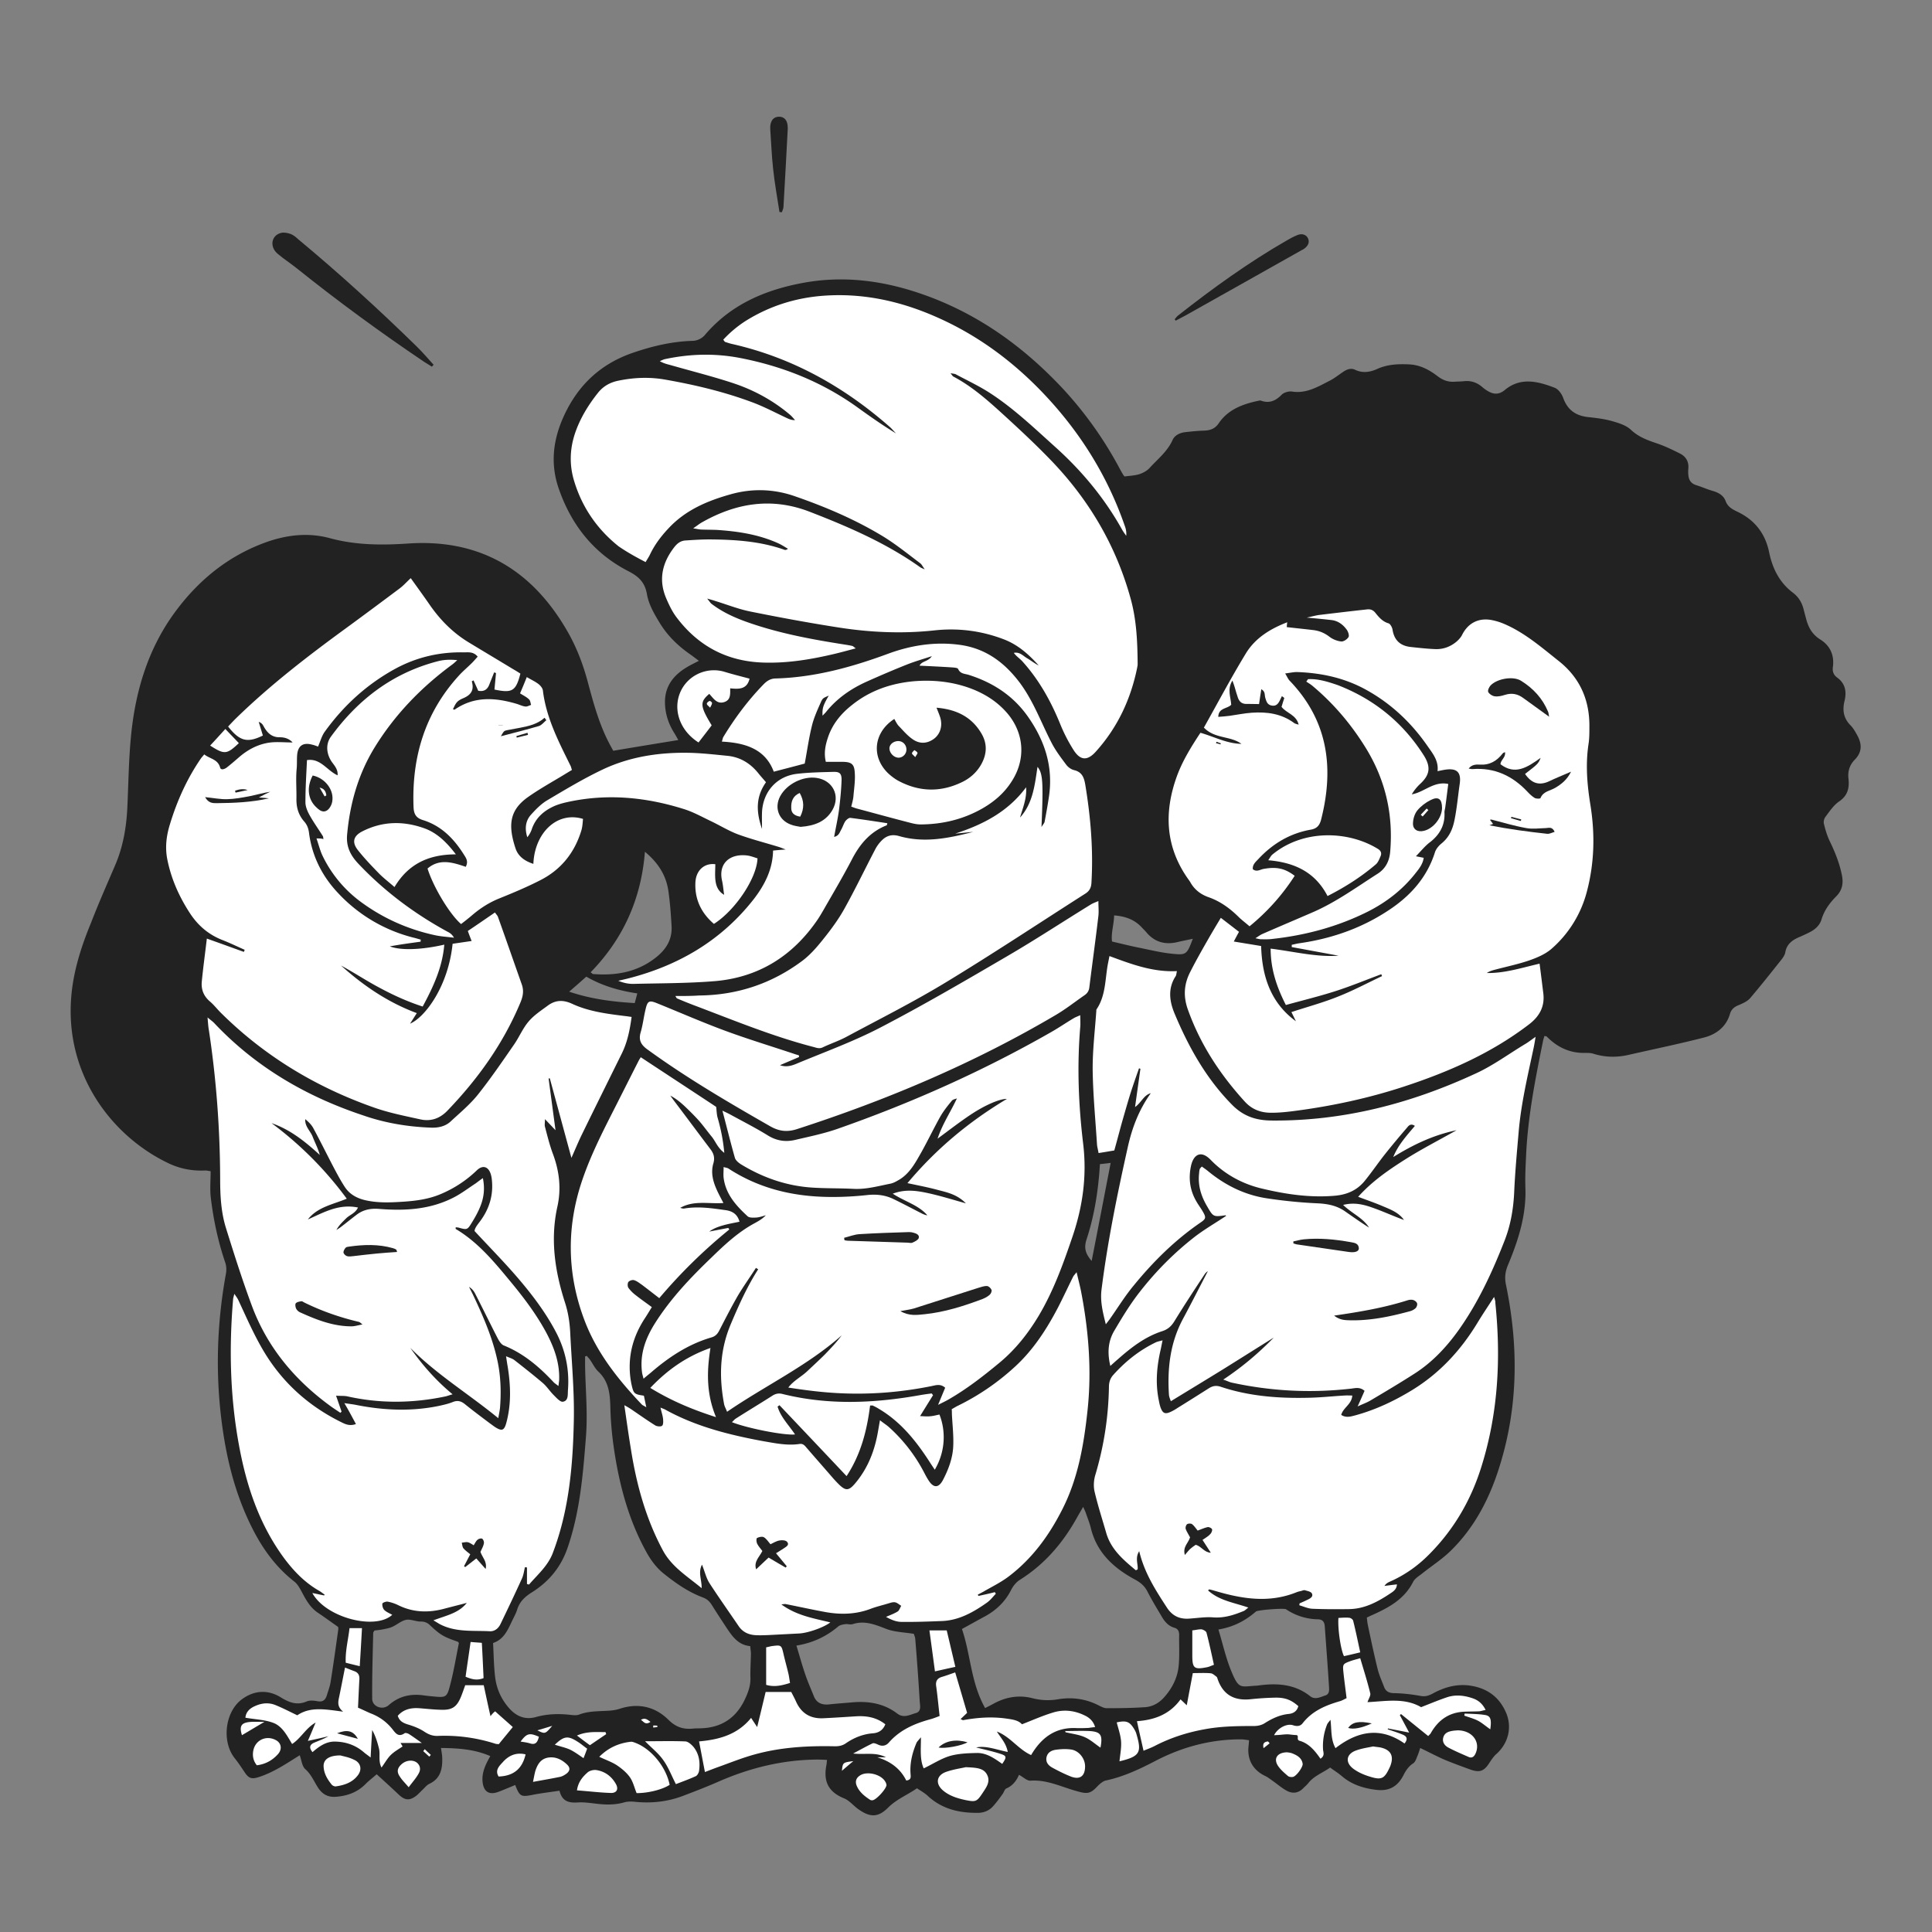 <svg xmlns="http://www.w3.org/2000/svg" xml:space="preserve" id="Devotional_xA0_Image_1_" x="0" y="0" version="1.1" viewBox="0 0 1117.1 1117.1">
  <rect x="0" y="0" width="1117.1" height="1117.1" fill="#808080" stroke="none"/>
  <style>
    .st1{fill:#222}
  </style>
  <path id="fond" fill="#fff" d="M1072.1 426.2c-1.1-2-2.2-4-3.6-5.4-4.2-4.2-5.6-9.6-4-15.9 1.3-5.2.2-8.9-3.4-11.5-2.7-1.9-3.8-4.7-3.3-8.1.8-6.1-1.4-10.8-6.5-13.9-4.4-2.8-7.2-6.7-8.8-12.4-.6-2.2-1.2-4.5-1.8-6.8-.9-3.3-2.6-5.8-5.2-7.8-7.6-5.7-12.4-13.8-14.6-24.8-2.2-10.3-7.8-17.5-17.4-22-3.2-1.5-6.2-3.2-7.6-7.1-.8-2.3-2.6-3.7-6-4.7-1.8-.5-3.7-1.2-5.4-1.9-1.5-.6-2.9-1.1-4.4-1.5-3.7-1.2-5.6-3.8-5.9-7.9-.1-1.2-.1-2.4 0-3.6.3-3.2-.9-5.5-3.8-6.9-4.3-2.1-8.4-4.2-12.7-5.6-5.5-1.9-11.1-3.8-16-8.3-2.3-2.3-6-3.4-9.8-4.5-4.5-1.3-9.4-1.9-13.6-2.3-8.3-.8-13.6-4.8-16.4-12.3-.7-2.1-2.5-4.3-3.8-4.8-10.6-4.1-19.2-5.5-26.8 1-5.3 4.4-9.8 2.4-13.2.1-.9-.6-1.9-1.4-2.8-2.2-2.5-2.1-5.4-2.9-8.6-2.6-1.3.1-2.5.2-3.7.2-.6 0-1.2 0-1.8.1-4 .3-7.8-.9-11.3-3.6-5.4-4.1-10.2-6.1-15.2-6.4-5.8-.3-12-.2-17.8 2.5-5.4 2.4-10 2.5-14.4.4-.8-.4-2.2-.7-4.7 1-.9.6-1.8 1.2-2.6 1.8-1.7 1.2-3.4 2.4-5.2 3.4-.8.4-1.5.8-2.3 1.2-6.3 3.3-12.8 6.7-20.9 5.4-1.3-.2-3.5.4-4.3 1.2-4.4 4.5-8.8 5.8-14 4-.1 0-.3.1-.5.1l-.3.1c-7.6 1.6-16 4.3-21.3 12.1-2.9 4.4-7.1 5.1-10.4 5.2-3.5.1-7.1.5-10.6.9-1.3.2-4.4.8-5.5 3.3-2.4 5.3-6.2 9.1-9.9 12.9a138 138 0 0 0-3.8 3.9c-2.1 2.3-5.1 3.5-6.8 4.1-2.1.6-4.3.9-6.4 1.1l-2.5.3-1.2.2-.7-1c-.1-.1-.1-.2-.2-.3-.2-.2-.3-.4-.5-.6-.8-1.2-1.4-2.3-2-3.4-9.2-17.1-20.1-32.5-32.4-45.8-24.7-26.5-51.4-44.4-81.7-54.8-23.9-8.2-46.1-10.2-67.8-6-23.9 4.5-41.7 14-54.6 28.9-2.5 3-5.4 4.4-9.4 4.5-10.3.4-21 2.5-33.5 6.8-17.9 6.1-30.5 17.7-38.6 35.3-6.5 14.1-7.5 27.4-3 40.4 7.4 21.5 20.7 37.3 39.4 46.9 6.1 3.1 10.4 6.9 11.8 14.8.9 5.4 4.1 10.9 7.2 16 3.9 6.5 9.6 12.3 16.8 17.3 1.1.8 2.2 1.6 3.4 2.5.5.4 1.1.9 1.8 1.3l2.5 1.9-2.8 1.5c-.7.4-1.4.7-2 1-2 1-3.7 1.9-5.2 2.8-7.8 4.7-11.5 10.8-11.4 18.7.1 5.6 1.7 11 4.8 16 .7 1.1 1.4 2.3 2 3.5l2 3.6-3.9.6c-12.6 2-24.5 4-36.5 6l-1.4.2-1-1.8c-.9-1.6-1.7-3.1-2.4-4.5-5.7-11.2-9-23.3-12.1-35l-.1-.3c-2.8-10.3-6.3-19.2-10.8-27.3-20.6-36.7-51.3-53.8-91.3-51-13.4.9-29.3 1.2-45.5-3.2-11.5-3.1-23.5-2.3-36.8 2.6-20.2 7.5-37.5 21.1-51.5 40.4-13.4 18.6-21.3 40.9-24.1 68.1-1 10-1.4 20.3-1.8 30.3-.2 4.3-.3 8.7-.5 13.1-.7 12.7-3 23.6-7.1 33.1-1.1 2.5-2.2 5-3.3 7.6-3.6 8.4-7.3 17-10.7 25.8-6.7 16.3-10.4 29.8-11.4 42.4-4 48.1 27.1 80.8 54.9 94.1 6.2 3 13 4.4 20.1 4.1.9-.1 1.8.1 2.7.2.4.1.8.1 1.2.2l1.7.2v1.8c0 1.7-.1 3.4-.1 5-.1 3.5-.2 6.9.2 10.1 1.5 12.9 4.2 25.1 8 36.3 1 2.7 1.2 5.5.7 8.4-5.2 28.7-6 57.5-2.3 85.7 3 22.7 8.5 42 16.8 58.9 6.6 13.4 14.6 23.7 24.3 31.3 2.1 1.6 3.4 4 4.6 6.2l.2.3c2.4 4.5 4.6 8.7 8.7 11.5 2.6 1.7 5.1 3.5 7.7 5.3 1.3 1 2.7 1.9 4.1 2.9l.9.6v1.1c.1.4.2 1 .1 1.7-1.4 10.2-2.8 20.2-4.4 30.2-.3 2.2-1 4.3-1.7 6.3l-.6 1.8c-1.2 3.9-3.7 5.5-7.4 4.9-2-.4-4-.6-5.4 0-6.9 2.9-12.3.2-16.8-2.5-6.6-4.1-13.5-3.8-19.9.8-4.2 3-7.2 8.2-8 14.4-.9 6.4.5 12.8 3.9 17.1 2 2.6 3.9 5.3 5.7 8 2.1 3.2 2.7 3.4 6.7 2 7.1-2.4 13.3-6.3 19.8-10.5.9-.6 1.8-1.2 2.8-1.7l2.1-1.3.9 2.3c.4 1 .7 2.1.9 3.1.5 1.7.9 3.4 1.7 4.1 2.7 2.4 4.3 5.2 5.9 8l1.8 3c2.2 3.4 4.9 4.8 8.6 4.5 6.7-.5 11.9-2.7 15.8-6.8 1.3-1.3 2.7-2.5 4.1-3.7.8-.6 1.5-1.3 2.4-2l1.3-1.2 3.1 2.8c3.8 3.5 7.5 6.8 11 10.1 2.9 2.8 4.5 2.9 7.5.6a17 17 0 0 0 2.4-2.3c.5-.6 1.1-1.1 1.7-1.7l.5-.5c.9-.9 1.9-2 3.2-2.6 4.9-2.2 6.7-6 6.5-13.1 0-1-.2-2-.4-3.3l-.3-2.3-.3-2.3h2.3c9.4.1 19.3.5 29.3 4.9l2 .9-1.1 1.9c-2.9 5-4.6 9-4.2 13.4.1 1.7.6 3.8 1.9 4.7 1.3.8 3.4.3 4.9-.3 3.1-1.2 6.2-2.5 9.3-3.8l1.9-.8.8 1.9c2.2 5.6 2.2 5.6 7.7 4.5 3.6-.7 7.3-1.2 10.8-1.7 1.6-.2 3.2-.5 4.9-.7l1.8-.3.4 1.8c1.2 4.8 3.8 5.5 8.4 5.3 3.2-.2 6.4.2 9.5.5 1.1.1 2.2.3 3.3.4 5.4.6 9.8.3 13.9-.9 2.3-.6 4.9-.6 6.7-.4 9.7 1 18.5-.1 27-3.3 6.6-2.5 13.5-5.2 20.1-8.1 19.8-8.7 38.9-13 58.4-13.1 1.6 0 3.1.1 4.8.2l3 .1-.3 2.2c-.1.6-.1 1.1-.2 1.5-.1.6-.1 1.2-.3 1.9-1.6 8.5 1.1 13.5 9 16.7 1.5.6 2.9 1.6 4.1 2.6l1.9 1.6c1 .9 2 1.8 3 2.5 6 4.2 9.5 4 14.4-.9 3.3-3.3 7.2-5.5 10.9-7.7 2-1.2 4.1-2.4 6.1-3.7l1.1-.8 1.1.8 1.7 1.1c1.8 1.2 3.7 2.4 5.4 4 6.9 6.1 15.4 8.9 26.9 8.8 3 0 5.5-1 7.3-3.1 2-2.2 3.7-4.6 5.5-7.1.1-.2.3-.5.5-.9.5-1 1.1-2.3 2.5-2.9 2.7-1.2 4.8-3.4 6.2-6.8l.9-2 1.9 1c.9.5 1.7 1 2.4 1.5 1.1.8 2.4 1.6 3.1 1.6 7.3-.5 13.9 1.7 20.3 3.9 2.4.8 4.9 1.6 7.3 2.3 5.3 1.5 6.3 1.5 9.9-2.4 1.5-1.5 3.5-3.3 5.7-3.8 9.6-2 18.3-6 28.3-11.2 16.1-8.4 33-12.6 50.1-12.6 1.3 0 2.5.2 3.6.3.5.1.9.1 1.4.2l1.9.2-.1 1.9c-.1 1.3-.2 2.4-.3 3.3-.1.6-.1 1.1-.1 1.6-.3 6.3 2.8 11.1 8.8 13.9 1.3.6 2.3 1.4 3.4 2.2.5.3.9.7 1.4 1 .8.6 1.6 1.2 2.3 1.8 1.7 1.3 3.3 2.5 5 3.5 2.8 1.6 5.3 1.2 7.5-1.1l1-1c.6-.5 1.1-1.1 1.6-1.6 2.4-3.1 5.6-5 8.7-6.8 1.5-.9 3-1.7 4.4-2.7l1.2-.9 1.2.9c.9.7 1.8 1.3 2.6 1.9 1.5 1 2.9 2 4.3 3.2 4.8 4.1 10.7 6.4 18.8 7.4 6.4.8 10.6-1.4 13.6-7.2 1.4-2.8 3.1-5.7 6.4-7.8.5-.3 1-1.7 1.4-2.6.2-.4.3-.8.5-1.1.3-.8.6-1.7.9-2.6.2-.5.4-1.1.5-1.6l.7-2.1 2 1c1.8.9 3.5 1.7 5.2 2.6 3 1.5 5.9 2.9 8.8 4.2 4.2 1.7 8.6 3.4 12.9 4.9l1.7.6c4.7 1.7 6.2 1.1 8.9-3.2 1.3-1.9 2.6-3.9 4.4-5.4 6.4-5.7 8.3-14.4 4.8-22-3.8-8.4-10.3-13-20-14.1-6.5-.7-12.7.8-19.7 4.7-2.6 1.3-4.9 2-8 1.4-5.3-.9-10.2-1.5-14.8-1.6-4 0-6.6-1.6-7.8-4.9-.3-.9-.7-1.7-1-2.6-1-2.5-2-5.1-2.7-7.8-2-8-3.7-16.2-5.4-24.1l-.3-1.6c-.2-1.1-.3-2.1-.5-3.1 0-.4-.1-.9-.2-1.3l-.2-1.5 1.3-.6c.5-.2.9-.4 1.3-.6.7-.3 1.3-.6 2-.9 8.7-3.9 17.7-8.6 22.6-18.2 1-2 2.9-3.3 4.6-4.6l1.1-.8c1.9-1.5 3.9-3 5.8-4.4 3.6-2.7 7.4-5.5 10.6-8.6 12.6-12.3 21.7-28.3 28-48.8 10-32.3 11.1-66 3.5-103.1-1-4.4-.6-8.3 1.2-12.7 5.3-12.6 10.6-27.6 10-44-.2-6.2.1-12.5.4-18.7 1-23.4 5.8-46.6 9.9-67.1.1-.5.3-1 .4-1.4l.3-1.1.5-2.1 2 .7c.1 0 .2 0 .3.1.4 0 1.1.1 1.7.7 6.1 6.2 12.9 9.1 20.7 8.9 1.9 0 3.8 0 5.6.6a36 36 0 0 0 19.3.5c4.4-1 8.8-2 13.2-2.9 10-2.2 20.3-4.5 30.3-7.1 4.9-1.3 11.3-4.4 13.6-12.3 1.2-4 4-5.5 6.4-6.4 2-.9 4.3-1.9 5.6-3.4 6.2-7.3 12.4-15.1 18.4-22.6.6-.8 1.4-2 1.5-3 1.1-6.2 5.9-8.9 9.8-10.5 1.9-.8 3.9-1.7 5.7-2.7 2.8-1.5 4.7-3.5 5.4-5.9 1.5-5.1 4.4-9.6 9.2-14.4 2.6-2.6 3.4-5.7 2.6-9.8-1.5-7.7-4.4-14.4-7.1-20-1.3-2.7-2.3-5.9-3.3-10.1-.4-1.8.1-4.2 1.3-5.7.3-.4.7-.9 1-1.4 2.1-2.9 4.3-5.9 7.3-7.9 3.8-2.6 5.1-5.9 4.5-11.3-.6-4.9.9-9.3 4.3-12.6 3.8-3.9 4.1-7.5 1.5-12.1zM327.8 571.9c4-3.5 6.9-6 9.9-8.7l.7-.7 1.7-1.7c18.6-19.1 28.7-41.5 30.8-68.5l.3-3.8 3 2.5c8.2 6.8 12.7 14.3 14.2 23.4 1 7.1 1.5 14.2 1.9 20.8.5 8-2.8 14.6-10.2 20.3-9.7 7.5-21.1 10.7-35.7 9.8 7.1 3.4 15 5.7 24.4 7.1l2.2.3-.6 2.2c-.3 1-.5 1.9-.7 2.8-.3 1-.5 1.9-.8 2.8l-.4 1.6-1.6-.1c-11.8-.7-24.6-2-38.4-6.7l-3.3-1.1 2.6-2.3zm-60.6 378.8-1.2 6.4c-1.2 6.3-2.4 12.8-4.2 19.2-1.8 6.9-4.2 7.3-10.4 6.8-2.2-.2-4.3-.4-6.6-.7-7.5-1.1-13.6.6-18.7 5.1a8.13 8.13 0 0 1-8.6 1.3 7.05 7.05 0 0 1-4.3-6.5c-.1-10.6.2-21.4.4-31.8l.2-6.4c0-.7.4-1.3.6-1.7.1-.1.2-.3.3-.5l.5-.8 1-.1c.5-.1 1.1-.1 1.7-.2.9-.1 1.8-.2 2.6-.4l1-.2c1.6-.3 3.1-.6 4.4-1.2 1-.4 2-1 3-1.7 1.7-1 3.4-2.1 5.5-2.6 1.9-.4 3.7 0 5.5.4 1.2.3 2.3.5 3.4.5 2.7 0 4.7.8 6.7 2.6 6 5.6 7.6 6.4 15.5 9.2l.6.2.4.6c.3.4 1.1 1.3.7 2.5zm168.9 10.2c-.1 3-.2 6-.2 9 .2 5.4-1.7 10.1-3.8 14.4-5.4 10.9-14.4 16.6-26.5 17-.6 0-1.3 0-2 .1-1 0-1.9 0-2.7.1-.8.1-1.6.1-2.4.1-5.2 0-9.3-1.8-13.3-5.7-7.2-7.2-16.2-9.3-26.2-6-2.2.7-4.9 1.2-8 1.3-.8 0-1.7.1-2.6.1-4.5.2-8.8.4-12.9 1.9-1.9.7-4 .5-5.9.3l-.5-.1c-7-.7-13.1-.3-18.7 1.2-6.7 1.9-12.6-.1-17.6-5.8-4.6-5.2-7.4-11.3-8.4-18.1-.6-4.8-.8-9.5-1-14.4l-.3-6.2-.1-1.5 1.5-.5c5-1.7 7.1-6 9.3-10.6l.5-1.1c.3-.6.6-1.1.8-1.7.8-1.5 1.5-3 2-4.4 1.7-5.7 5.6-8.8 9.2-11.1 9.9-6.2 16.5-14.4 20.1-25.1 7-20.6 8.8-42.3 10.4-63.3.7-9.3.3-18.7-.1-27.8-.2-4.4-.4-9-.4-13.5v-6.6l1.4-.5c.2-.1.4-.1.6-.2.1 0 .3-.1.4-.1l1.4-.5.9 1.2c.2.3.5.6.7.8.4.5.9 1 1.3 1.6.5.7 1 1.5 1.5 2.3.9 1.5 1.8 2.9 2.9 4 6.7 6.2 7.4 14.1 7.6 21.7.2 8 .9 16.2 2.1 24.2 3.5 23.9 9.5 42.8 18.7 59.3 2.9 5.2 6 9 9.8 11.9 5.9 4.7 13.1 10 21.8 13.2 2.6 1 4.5 2.6 6.2 5.3 2.8 4.5 5.7 8.9 8.6 13.3 3.5 5.2 6.4 8.9 12 9.4l1.7.2.1 1.7c0 .7.1 1.4.2 2 .1.9.2 1.7.2 2.6-.2 1.5-.3 3.1-.3 4.6zm94 31.5c-.6.2-1.3.4-2 .6-1.5.5-3.4 1.2-5.3 1.2-1.7 0-3.5-.5-5.2-1.8-6.5-4.9-14.5-6.9-24.4-6.1-1.5.1-3.1.3-4.6.4-2.9.2-6 .5-8.9.8-5.4.5-9.1-1.5-10.9-5.9-.5-1.2-1-2.5-1.5-3.7-1.1-2.8-2.3-5.6-3.3-8.5-1.3-3.7-2.4-7.4-3.6-11.4-.6-1.9-1.1-3.9-1.8-5.9l-.7-2.2 2.3-.4c8.9-1.5 16.5-5 23.2-10.7 1.4-1.1 3.2-1.5 5-1.8.9-.1 1.7 0 2.4 0 .6.1 1.2.1 1.6 0 7.3-2.4 13.8.1 20 2.5l.9.3c3.1 1.2 6.5 1.6 10.2 2 1.7.2 3.4.4 5.2.7l1.3.2.3 1.3c.1.2.2.5.2.8.2.6.5 1.4.6 2.3 1.1 13.5 2 25.4 2.6 36.5 0 .2 0 .4.1.7.3 2.4.8 6.9-3.7 8.1zm96.3-276.5c3.6-11 5.9-22.9 7.1-36.4l.3-3.9c.1-.8.1-1.7.2-2.7l.1-1.7 1.7-.2c2.2-.2 3.9-.4 6.1-.7l2.8-.4-.5 2.7-3.3 17c-2.5 13-5.1 26.5-7.7 39.8l-.8 4.1-2.7-3.2c-4.2-4.9-5.1-8.8-3.3-14.4zm57.1 247.7c-.7 6.8-3.8 13.5-8.9 19.1-3.3 3.8-7.7 6-12.2 6.4-7.9.5-15.8.6-22.4.6-1.9 0-3.8-.9-5.3-1.7l-.2-.1c-6.9-3.5-14.3-4.7-22.1-3.4-5.3.9-10.5.7-15.9-.6-6.8-1.7-13.6-.8-20.3 2.6-1.6.9-3.2 1.7-5.6 2.9l-1.7.9-.9-1.7c-5.3-9.3-7.3-19.2-9.2-28.7-1.2-6-2.4-11.7-4.3-17.3l-.6-1.6 1.5-.8c2.4-1.3 4.6-2.5 6.7-3.7 2.3-1.3 4.5-2.5 6.8-3.7 6.4-3.6 11.1-8.3 14.2-14.4 1.4-2.7 3.4-5 5.5-6.4 13.4-8.4 24.1-20.1 32.8-35.9.8-1.3 1.6-2.7 2.6-4.5l2.7-4.6 1.6 3.6c.3.6.5 1.1.7 1.5.4.9.8 1.6 1 2.5.2.7.5 1.5.8 2.3.8 2.1 1.6 4.4 2.1 6.7 3 11.9 10.9 21 25 28.5 3.6 2.1 5.9 4.3 7.5 7.5 2.2 4.3 4.6 8.3 7.1 12.5l.9 1.6c1.9 3.3 3.8 5.1 6.3 5.8 1.9.5 4.2 2 4.2 6.1v6c0 3.8 0 8-.4 12zm8.1-420.1c-3 7.9-4.1 10.2-9.8 10.2-1.1 0-2.4-.1-3.9-.2-5.1-.5-10.2-1.6-15.2-2.6l-4.3-.9c-3.7-.7-7.3-1.6-11.2-2.5-1.5-.4-3.1-.7-4.6-1.1l-1.3-.3-.2-1.4c-.5-3.1 0-6.2.5-9.3.3-2 .6-4.1.7-6.2v-2.1l2.1.2c7.8.6 13.4 3.1 17.7 8 .9.9 1.8 1.8 2.7 2.9 4 4.5 9 6 15.3 4.6 1.7-.4 3.4-.8 5.2-1.2 1.2-.3 2.5-.5 4-.8l3.6-.8-1.3 3.5zm75.5 438.7c-.5.2-.9.3-1.4.5-1.5.5-3.2 1.2-5.1 1.2-1.4 0-2.9-.4-4.3-1.5-7.2-5.7-15.8-7.5-28-5.9-.7.1-1.6.2-2.4.2-.9.1-1.7.1-2.5.2-7.7.7-9.4 0-13.5-10.2-2.1-5.1-3.5-10.3-5.1-15.9-.7-2.6-1.5-5.2-2.3-8l-.7-2.2 2.2-.4c7.8-1.3 14.4-4.5 20.7-9.9 1.5-1.4 17.7-3 19.9-1.4 5.1 3.4 10.8 5.2 17.4 5.4 3.6.1 5.5 2.1 5.8 5.9.3 3.8.5 7.6.8 11.5.5 7.5 1.1 15.2 1.6 22.8v.7c.4 2 .6 5.7-3.1 7z"/>
  <path d="M530.2 1034c-5.6 3.9-11.8 6.3-16.7 11.2-5.7 5.7-10.3 5.7-16.9 1.1-1.8-1.2-3.3-2.8-5-4.2-1.1-.9-2.3-1.8-3.6-2.3-8.8-3.6-12-9.5-10.2-19 .2-.9.2-1.8.4-3.2-2-.1-3.7-.2-5.5-.2-20.1.1-39.2 4.8-57.6 12.9-6.6 2.9-13.4 5.5-20.2 8.1-9 3.4-18.3 4.4-27.9 3.4-1.9-.2-4.1-.2-5.9.3-4.8 1.4-9.7 1.5-14.6 1-4.2-.4-8.4-1.2-12.5-.9-5.1.3-9-.6-10.5-6.8-5.3.8-10.5 1.4-15.6 2.4-6.6 1.3-7.4 1-10-5.7-3.1 1.3-6.2 2.6-9.3 3.8-5.7 2.3-9.1.2-9.6-6-.4-5.1 1.7-9.6 4.5-14.5-9.2-4-18.5-4.6-28.5-4.7.3 2.4.7 4.1.7 5.8.2 6.3-1 12-7.6 15-1.2.6-2.2 1.8-3.2 2.8-1.5 1.4-2.8 2.9-4.3 4.1-3.9 2.9-6.5 2.6-10.1-.8-4-3.8-8.2-7.6-12.7-11.7-2.4 2.1-4.5 3.7-6.4 5.6-4.7 4.8-10.5 6.9-17.1 7.4-4.7.4-8-1.5-10.5-5.4-2.3-3.6-3.9-7.6-7.3-10.6-1.9-1.7-2.1-5.1-3.2-8-7.5 4.7-14.7 9.6-23 12.4-4.7 1.6-6.4 1.2-9-2.8-1.8-2.7-3.6-5.4-5.6-7.9-7.7-9.7-5.6-27.2 4.5-34.3 7-5 14.8-5.4 22.1-.9 4.9 3 9.4 4.8 15 2.4 1.9-.8 4.3-.5 6.5-.1 3 .5 4.4-.9 5.2-3.5s1.8-5.2 2.2-7.9c1.6-10.1 3-20.1 4.4-30.2.1-.5-.1-1.1-.1-1.4-4-2.8-7.8-5.6-11.7-8.2-4.6-3.1-7-7.7-9.5-12.4-1.1-2-2.3-4.2-4.1-5.6-11-8.6-18.8-19.6-24.9-32-9.3-18.8-14.3-38.8-17-59.5-3.8-28.9-2.9-57.7 2.3-86.3.5-2.6.3-5-.6-7.4-4-11.9-6.6-24.2-8.1-36.7-.6-5-.1-10.1-.1-15.4-1.5-.2-2.5-.5-3.5-.4-7.4.3-14.5-1.1-21.1-4.3-32.9-15.8-59.7-51.5-56-96.1 1.2-14.9 5.8-29.2 11.5-43C57.1 522 62 511 66.7 500c4.4-10.3 6.3-21.2 6.9-32.4.7-14.5.8-29.1 2.3-43.5 2.6-24.9 9.7-48.5 24.5-69.1 13.5-18.7 30.6-33 52.4-41.1 12.4-4.6 25.2-6.2 38-2.7 14.8 4 29.6 4.1 44.8 3.1 42.2-3 72.8 15.6 93.2 52 4.9 8.8 8.4 18.1 11 27.8 3.2 11.9 6.4 23.9 12.1 35 .8 1.6 1.7 3.2 2.7 5 12.4-2.1 24.7-4.1 37.6-6.2-.9-1.6-1.7-3.1-2.6-4.5-3.2-5.2-5-10.9-5.1-17-.2-9.3 4.7-15.8 12.3-20.4 2.1-1.3 4.4-2.4 7.3-3.9-2-1.5-3.5-2.7-5.1-3.8-6.9-4.8-13-10.7-17.4-17.9-3.2-5.2-6.5-10.9-7.5-16.7-1.2-7.1-4.9-10.4-10.7-13.4-20.1-10.3-33.1-26.8-40.4-48-4.9-14.3-3.2-28.2 3.1-41.9 8.2-17.8 21.2-30 39.8-36.4 11.1-3.8 22.3-6.5 34.1-6.9a9.9 9.9 0 0 0 7.9-3.8c14.7-17.1 34.1-25.5 55.7-29.6 23.5-4.5 46.4-1.6 68.8 6.1 32.4 11.1 59.3 30.4 82.5 55.3a220.7 220.7 0 0 1 32.7 46.2c.6 1.1 1.2 2.2 1.9 3.3.2.3.5.6.7.9 2.9-.4 5.8-.5 8.5-1.3 2.1-.7 4.4-1.9 5.9-3.5 4.7-5.2 10.4-9.6 13.4-16.3 1.2-2.7 4.1-4.1 7.1-4.5 3.6-.4 7.2-.8 10.8-.9 3.7-.1 6.6-1 8.8-4.3 5.4-7.9 13.7-11 22.6-12.9.5-.1 1.2-.3 1.6-.2 4.9 1.8 8.6.3 12.2-3.4 1.3-1.3 4.1-2.1 6-1.8 8.4 1.3 15.1-2.9 22-6.4 2.7-1.4 5.1-3.4 7.7-5.1 2.1-1.4 4.4-2.2 6.7-1.1 4.4 2.1 8.6 1.4 12.7-.4 6-2.8 12.3-3 18.7-2.7 6.3.3 11.6 3.2 16.3 6.8 3.1 2.4 6.3 3.5 10 3.2 1.8-.1 3.6-.1 5.4-.3 3.8-.4 7.2.7 10.1 3.1.8.7 1.7 1.4 2.6 2 3.6 2.4 6.9 3.2 10.8 0 9.1-7.6 19.2-5 28.8-1.3 2.2.8 4.2 3.7 5 6 2.6 7.1 7.5 10.3 14.7 11 4.7.5 9.4 1.1 13.9 2.4 3.8 1.1 7.9 2.4 10.6 5 4.5 4.2 9.7 6 15.3 7.9 4.4 1.5 8.7 3.6 12.9 5.7 3.6 1.8 5.3 4.8 4.9 8.9-.1 1.1-.1 2.2 0 3.3.2 3 1.4 5.1 4.5 6.1 3.3 1 6.5 2.5 9.8 3.4 3.3 1 6.1 2.6 7.3 5.9 1.2 3.2 3.7 4.6 6.6 6 10 4.7 16.2 12.4 18.5 23.4 1.9 9.4 6 17.7 13.9 23.6 3 2.3 4.9 5.3 5.9 8.9.6 2.3 1.2 4.6 1.8 6.8 1.3 4.6 3.5 8.4 7.9 11.2 5.7 3.5 8.3 9 7.4 15.9-.4 2.6.4 4.7 2.5 6.2 4.8 3.5 5.5 8.3 4.2 13.6-1.3 5.3-.5 10 3.5 14 1.6 1.6 2.8 3.8 3.9 5.8 2.7 4.9 2.9 9.6-1.4 14-3 3-4.2 6.8-3.7 11 .6 5.4-.4 9.8-5.4 13.2-3.2 2.2-5.5 5.7-7.9 8.9-.8 1-1.2 2.8-.9 4 .8 3.3 1.8 6.7 3.2 9.7 3.2 6.6 5.9 13.2 7.3 20.5.8 4.5 0 8.3-3.2 11.6-3.9 3.9-7.1 8.2-8.7 13.6-1 3.2-3.4 5.5-6.4 7.1-1.9 1-3.9 1.9-5.9 2.8-4.2 1.7-7.7 4-8.6 8.9-.2 1.4-1.1 2.8-1.9 3.9-6.1 7.7-12.2 15.4-18.5 22.8-1.6 1.8-4.1 2.9-6.4 3.9-2.6 1-4.4 2.4-5.2 5.1-2.2 7.6-8 11.9-15 13.7-14.4 3.7-29 6.7-43.5 10-6.9 1.6-13.7 1.5-20.4-.6-1.5-.5-3.2-.5-4.9-.5-8.9.2-16.1-3.3-22.2-9.5-.2-.2-.7-.1-1.3-.3-.2.8-.5 1.6-.7 2.4-4.5 22.1-8.9 44.2-9.9 66.8-.3 6.2-.6 12.4-.4 18.5.6 15.9-4.1 30.5-10.1 44.8-1.6 3.9-2 7.4-1.1 11.5 7.2 35 7.1 69.7-3.5 104.1-5.7 18.7-14.4 35.8-28.5 49.6-5 4.9-11.1 8.8-16.6 13.2-1.8 1.4-4.1 2.8-5.1 4.7-5 10-14 14.9-23.6 19.2-1 .4-1.9.9-3.2 1.5.2 1.5.3 2.9.6 4.3 1.8 8.5 3.6 17.1 5.7 25.6.9 3.5 2.4 6.8 3.7 10.2 1 2.7 3 3.6 6 3.6 5 .1 10.1.7 15.1 1.6 2.6.5 4.5-.1 6.7-1.2 6.5-3.6 13.3-5.7 20.9-4.9 10 1.2 17.4 6 21.6 15.3 3.9 8.5 1.7 18-5.3 24.3-1.6 1.4-2.8 3.2-4 5-3.2 5.1-5.7 6-11.3 4-4.9-1.8-9.9-3.6-14.7-5.6-4.6-2-9.1-4.4-14.1-6.8-.5 1.4-.9 2.9-1.5 4.3-.7 1.6-1.3 3.8-2.6 4.6-2.8 1.8-4.3 4.3-5.7 7-3.3 6.4-8.3 9.2-15.6 8.3-7.4-.9-14.2-3-19.9-7.9-2.1-1.8-4.4-3.2-6.8-5-4.3 3.1-9.4 4.8-12.7 9.1-.8 1-1.8 1.8-2.7 2.7-2.9 3.1-6.4 3.5-9.9 1.5-2.7-1.5-5-3.5-7.5-5.3-1.5-1-2.9-2.2-4.5-3-6.7-3.1-10.3-8.6-10-15.9.1-1.4.3-2.9.4-4.9-1.7-.2-3.2-.5-4.8-.5-17.4 0-33.8 4.4-49.2 12.4-9.2 4.8-18.5 9.2-28.8 11.4-1.7.4-3.4 1.9-4.7 3.2-4.2 4.5-6 4.7-11.9 3-8.9-2.4-17.3-6.8-27-6.1-2 .1-4.2-2.1-6.6-3.4-1.4 3.3-3.6 6.3-7.3 7.9-1 .4-1.4 2.1-2.1 3.1-1.8 2.5-3.6 5-5.7 7.3-2.3 2.5-5.3 3.7-8.8 3.7-10.5.1-20.2-2.1-28.3-9.3-2-2-4.4-3.3-6.8-4.9zM205.8 823.4c-3.6 1.3-6.1.1-8.5-1.1-18-8.9-32.6-21.6-43.4-38.7-6.4-10.2-11.1-21.2-16.2-32.1-.5-1-1.2-1.9-2.2-3.4-.4 1.6-.6 2.2-.7 2.9-2.4 28.2-1.8 56.3 3.3 84.2 4.3 23.7 11.7 46.1 26.2 65.8 5.6 7.5 12 14.1 20.2 18.8 1.1.6 2.1 1.5 3.2 2.2-.1.2-.2.4-.3.5-2.1-.4-4.2-.9-6.8-1.4 7.7 14.2 36.3 21.7 46.2 12.6-1.6-.9-3.4-1.6-4.6-2.8-.8-.8-1.3-2.5-1.1-3.7.1-.5 2.1-1.3 3.1-1.1 2.1.4 4.2 1.1 6.2 2.1 8.4 4.1 17.1 4.4 26 2.1 4.5-1.2 9-2.3 13.5-3.5-4.7 6-12 7.3-19.3 10.1 1.9 1.1 2.8 1.7 3.7 2.2 9.1 4.8 19.1 3.6 28.8 4.1 2.9.2 5.2-1.7 6.4-4.4 4.2-8.7 8.3-17.3 12.3-26.1.9-2 1.2-4.3 1.7-6.5.4 0 .8.1 1.2.1v9.6l1.2.3c4.9-5.7 10.7-10.6 13.6-17.9 9.6-25 11.8-51.3 12.3-77.7.3-16.7-1.3-33.4-2.1-50.1-.3-6-1.2-11.8-3.1-17.6-5.8-18.1-8.5-36.4-4.3-55.3 2.3-10.4 1.1-20.5-2.6-30.4-1.9-5.1-3.2-10.4-4.6-15.7-.3-1.1 0-2.3 0-4.4l6.1 6.4-4-29.9c.2 0 .4-.1.7-.1l12.5 46c2-4.5 3.7-8.6 5.6-12.6 7.8-16 15.7-31.9 23.6-47.9 3.2-6.5 4.6-13.6 5.6-21-1.6-.2-2.6-.4-3.7-.5-10.5-1.3-21-2.6-30.7-7.1-5.2-2.4-9.6-2.2-14 1-3.9 2.9-8.1 5.6-11.2 9.3-3.4 4-5.4 9-8.4 13.3-6.7 9.7-13.4 19.5-20.7 28.7-4.6 5.8-10.4 10.6-15.9 15.7-3.2 3-7.4 3.8-11.7 3.6-13.3-.5-26.4-2.7-39-7.1-32.8-10.9-62-27.9-85.9-53.2-.9-1-2.1-1.8-4-3.4.3 3.3.4 5.4.8 7.5 4.3 28.4 6.4 57.1 6.5 85.8 0 9.7.5 19.4 3.4 28.6 4.7 15.1 9.5 30.2 15 45 9 24.1 24.9 42.9 45.5 57.9 1.8 1.3 3.7 2.5 5.6 3.8l.7-.7c-1-2.8-1.9-5.6-3.2-9.2 2.8.2 4.8 0 6.6.4 18.8 4.2 37.5 4 56.3.1 1.2-.2 2.3-.7 4.5-1.3-9.9-8.2-17.6-17.1-24.5-26.9 15.2 15.4 33.7 26.6 50.9 40.7.5-2.7.8-4.2 1-5.8.7-8.7.5-17.5-1.2-26.1-2.7-13.6-8.2-26.3-14.1-38.8-.8-1.7-1.7-3.4-2.6-5.2 1.7 1 2.7 2.3 3.5 3.8 4.4 8.6 8.6 17.2 13 25.8.9 1.7 2.1 3.7 3.7 4.3 11.4 4.6 20.5 12.4 28.7 21.2.7.7 1.5 1.2 2.8 2.2l.4-3.3c.4-9.8-2.7-18.5-7.2-27.1-5.6-10.5-12.7-20-20.2-29.1-9.6-11.6-19.1-23.4-32.4-31.3-.1-.1 0-.6 0-1 .5.1 1.1.1 1.6.2 5 1.4 5.1 1.4 7.8-3 1.9-3.1 3.7-6.3 5-9.7 1.9-4.9 2.5-10 1.3-15.9-1.9 1.3-3 2.2-4.1 3-4.3 2.8-8.3 5.9-12.8 8.2-13.6 7-28.2 7.8-43.1 6.6-5-.4-9.4.5-13.3 3.6-2.9 2.2-5.7 4.5-8.6 6.7-.9.7-1.9 1.3-2.8 1.9 1.5-2.8 3.6-4.7 5.6-6.7 2.1-2.1 5.3-2.9 6.9-6.3-11.2-2.3-19.9 2.9-29 6.9 5.6-7.2 14.3-8.6 22.5-12a207.2 207.2 0 0 0-43.5-43.7c10.8 3.7 19.5 10.7 27.9 18.4-1-3.8-2.8-7.1-4.1-10.5s-4.6-5.9-4.3-10.2c1.8 1.5 3.5 3.1 4.6 5.1 3.9 7.2 7.5 14.5 11.3 21.8 2.1 4 4.2 8 6.7 11.9 2.7 4.3 6.6 6.7 11.8 8 7.6 1.8 15.2 1.4 22.8.9 7.2-.5 14.4-1.5 21.2-4.4 7.8-3.3 14.8-7.9 20.8-13.7 3.1-3 6.6-2.6 8.1 2.3.3 1 .5 2.1.6 3.2.9 8.5-1.3 16.2-6.2 23.1-1.6 2.3-3.7 4.5-3.8 6.5 8.8 9.5 17.2 18 25 27.1 8.4 9.8 16.2 20.1 22.2 31.6 5.4 10.4 7.7 21.5 6.8 33.2-.2 2.6.4 6.3-3 6.8-1.5.2-3.7-2.3-5.3-3.9-2.2-2.2-3.9-4.9-6.2-6.9-5.4-4.6-10.9-8.9-16.5-13.3-1.2-.9-2.7-1.3-4.8-2.2.4 2.5.6 4.1.9 5.7 1.8 11 2.2 22.1-.8 33-1.2 4.2-2.5 4.7-6.2 2.4-1.1-.7-2.1-1.5-3.1-2.2-4.9-3.7-9.9-7.4-14.7-11.3-2.3-1.8-4.3-2.2-7-1.1-2.5 1-5.2 1.6-7.9 2.2-15.9 3.3-31.8 2.6-47.6-.5-1.9-.4-3.8-.6-7.1-1.1 2.6 4.4 4.5 8 6.7 12.1zM373.3 325c1-1.7 1.8-2.9 2.4-4.1 2.8-6 6.8-11.2 11.3-15.9 9.8-10.3 22.3-15.5 35.5-19.2 12.4-3.5 24.9-3.1 37 1.1 17.9 6.2 35.3 13.6 51.5 23.5 7.4 4.6 14.2 10.1 21.1 15.3.8.6 1.3 1.7 2.6 3.5-1.7-.7-2.2-.9-2.6-1.2-19.7-14-41.7-23.5-64.2-32.2-21.7-8.3-42.1-5-61.8 6.1-1.5.8-2.8 1.9-5.3 3.6 2.6.4 3.8.7 4.9.7 2.9.1 5.8.1 8.7.2 12.2.8 24.2 2.6 35.5 7.7 2 .9 3.8 2.1 5.7 3.2-.9.7-1.5.8-2 .6-14.1-5-28.8-5.9-43.5-6-4.5 0-9.1.3-13.6.6-2.7.1-4.7 1.5-6.4 3.6-7.1 9-9.5 18.8-5 29.6 1.7 4 3.6 8 6.2 11.4 12.5 16.5 29.1 25.3 49.9 26 14.3.5 28.3-1.9 42.1-5.2 3.7-.9 7.3-1.9 11.5-3-1.1-.8-1.5-1.3-2-1.4-1.2-.3-2.5-.5-3.7-.7-19.2-3-38.4-6.5-56.8-13-7.4-2.6-14.5-5.8-20.8-10.6-.7-.5-1.2-1.4-2.6-3.1 2.4.7 3.6 1 4.7 1.4 6.6 2 13.1 4.6 19.8 6 17.3 3.5 34.6 6.7 52 9.4 18.2 2.8 36.5 3.6 54.9 1.6 13.7-1.5 27.2.2 40.2 5.2 8.1 3.1 14.4 8.7 20.1 15.1-2.4-1.2-4.5-2.9-6.7-4.2-2.3-1.3-4.2-3.8-7.7-3.1 1.5 2.1 3.7 3.4 5.3 5.3 9.3 10.4 16 22.4 21.3 35.3a94.1 94.1 0 0 0 7.9 15.5c4 6.3 8.1 6.4 13 .9 12.5-13.9 20.1-30.2 23.8-48.3.1-.7.3-1.4.3-2.2-.1-12.6-.6-25.1-3.9-37.3-8.3-30.5-23.7-56.9-45.4-79.7-8.8-9.2-18.1-17.9-27.5-26.5-9.2-8.4-18.6-16.9-29.8-22.8-.4-.2-.7-.8-1.6-1.9 1.6.3 2.4.3 3 .6 6.9 3.7 14 7 20.5 11.3 13.4 8.8 25 19.9 36.9 30.6 15.6 14 28.7 29.8 38.9 48.1.7 1.2 1.5 2.3 2.3 3.4.2-2.2-.2-4.1-.9-5.9-10.3-29.7-26.8-55.6-48.6-78.1-17.3-17.8-37-32.2-59.8-42.3-20.9-9.3-42.7-14.2-65.8-12.5-16.1 1.2-31 5.9-44.7 14.4-4.9 3.1-9.3 6.8-13.2 11 .6.8.8 1.2 1.1 1.3 1.2.4 2.4.8 3.6 1.1 34.7 7.8 64.7 24.5 91.3 47.8 1.4 1.2 2.6 2.7 3.9 4-7.6-4.6-14.7-9.6-21.8-14.7-20.7-15-43.8-24.2-68.8-29-14.4-2.7-28.6-2.3-42.8.7-1.1.2-2.1.8-3.2 1.2 2.5 1.5 4.9 1.9 7.3 2.6 11.9 3.4 23.9 6.4 35.6 10.3 11.9 4 23 10.1 32.6 18.3 1 .9 1.8 1.9 2.7 2.9-2.1.1-3.7-.7-5.2-1.4-6.6-3.1-13-6.5-19.8-9-16.4-6.1-33.4-10.1-50.6-13.1-8.9-1.5-17.7-1.1-26.5.7-4.9 1-8.8 3.2-11.9 7.1-5.7 7.2-10.4 14.9-13.3 23.6-3 9.1-3.2 18.3-.4 27.4 4.6 15.2 13.3 27.8 25.7 37.7 5.1 3.5 10.2 6.3 15.6 9.1zm361.4 223.5c0 11.9 3.5 22.2 8.8 32.6 9.8-2.7 19.2-5 28.3-7.9s18-6.6 26.9-9.9c.1.4.3.7.4 1.1-8.5 4-16.9 8.5-25.6 11.9-8.7 3.5-17.7 5.9-26.8 8.9 1 2 1.8 3.6 2.6 5.3-14.8-10.8-19.6-26.3-20.1-43.5-5.4-.9-10.4-1.7-15.8-2.6 1.2-2.3 2-3.8 3-5.6-3.6-2.8-7-5.4-10.5-8.1-2.6 4.3-4.8 8-7 11.8-3.6 6.3-7.2 12.6-10.5 19.1-3.7 7-4.4 14.1-1.6 22 7.2 20.3 18.7 37.7 33 53.4 4.3 4.7 9.6 6.5 15.6 6.4 4.5 0 9.1-.5 13.6-1.1 21.3-2.8 42.3-7.3 62.7-14 25.9-8.5 50.6-19.3 72.4-36 5.9-4.5 9.1-10.1 8.3-17.6-.7-5.7-1.4-11.4-2.2-17.5-10.4 2.4-20.2 5.6-30.5 5.4 1.3-.9 2.8-1.4 4.3-1.8 6.7-1.8 13.5-3.2 20-5.4 4.6-1.6 9.4-3.6 13-6.7a65.72 65.72 0 0 0 20.6-33.4c4.3-16.4 4.7-33 2-49.8-1.9-11.7-2.9-23.4-1.1-35.3.5-3.2.5-6.5.5-9.8.2-15.5-5.4-28.4-17.6-38.1-10.1-8-19.8-16.5-31.8-21.6a35 35 0 0 0-7.8-2.3c-7.3-1.1-13.1 2.1-16.4 8.7-.7 1.4-1.8 2.6-3 3.7-3.7 3.2-8.1 4.8-13 4.5-4.5-.2-9-.7-13.6-1.2-5.9-.6-9.6-3.7-10.6-9.9-.2-1.4-1.3-3.5-2.4-3.8-3.4-1-5.5-3.5-7.5-6-1.5-1.9-3.2-2.3-5.2-2-9.2 1-18.4 2.1-27.5 3.2-2.1.3-4.1.9-7 1.5 5.4.5 9.8.9 14.1 1.4 3.9.4 6.8 2.6 9 5.6.8 1.1 1.6 3.4 1 4.3-.8 1.3-2.9 2.7-4.3 2.5-2.4-.3-4.9-1.3-6.8-2.8-2.9-2.2-5.9-3.4-9.4-3.8-5-.6-10-1.1-15.2-1.7.1-.8.1-1.5.3-2.8-9.9 3.8-18.4 9.1-23.8 17.8-8.6 14.1-16.3 28.7-24.4 43.1 6.3 6.6 15.4 4.7 21.7 9.4-8.3-.1-15.6-4.1-23.7-6.4-5.2 7.9-10.2 15.9-13.5 24.8-7.8 21.3-6.8 41.7 7 60.6l.6.9c2.4 4.4 6.1 7.2 10.7 8.8 6.8 2.4 12.5 6.6 17.6 11.7 1.8 1.7 3.8 3.2 6 5.1 10.5-8.6 19-18.2 26.1-29.2-5.8-4.4-10.6-5.3-17.9-4-2 .3-4 2-6.3.2-.3-2.7 1.7-4.3 3.2-5.9 8.3-8.9 18.3-14.9 30.4-17 3.3-.6 4.9-2.3 5.8-5.5 7.7-30 4.2-57.4-18.1-80.6-.9-.9-1.4-2.2-2.6-4.2 3.1-.4 5.2-.9 7.2-.8 13.6.5 26.7 3.3 38.8 9.8 14.8 8 26.8 19.2 36.4 33.1 3 4.3 6.4 8.4 5.7 14.4 1.9-.4 3.3-.7 4.7-.9 6.6-.9 9.1 1.6 8.1 8.4-1 6.9-1.6 13.9-3 20.8-1.1 5.4-3.1 9.9-7.5 13.5-1.6 1.3-3.2 3.2-3.8 5.1-4.3 13.6-12.9 23.8-24.4 31.9-16.3 11.4-34.4 17.9-54 20.7-1.5.2-2.9.6-4.4.9v1.3c9.2 1.7 18.5 3.4 27.1 5-12.8.9-25.7-2.4-39.3-4.1zm-27.4 249.2c2.4.8 3.5 1.4 4.7 1.7 22.9 5 46 6.2 69.4 3.5 2.4-.3 5-1 7.6 1.3-1.2 2.7-2.3 5.3-4 9 3.3-1.5 5.3-2.2 7.2-3.3 8.6-5.1 17.2-10.2 25.6-15.6 10.2-6.5 18.4-15.2 25.5-25.1 11.4-16 19.5-33.6 26.6-51.7 3.5-8.9 5.1-18.1 5.6-27.7.5-11.8 1.6-23.6 2.6-35.3 1.4-16.4 5.2-32.3 8.6-48.3.4-1.8.7-3.7 1.2-6.7-2.7 1.9-4.2 3.1-5.9 4.1-9.5 5.7-18.5 12.4-28.5 17C816 638 776.8 648.3 735 647.9c-9-.1-16.1-2.6-22.4-8.9-15-15.1-25.2-33.3-33.3-52.6-3-7-4.3-14.7.5-22 .4-.6.4-1.6.7-2.9-13.9.7-26.3-4-39-8.7l-.7 3.5c-1.9 9.2-1.2 19-6.7 27.2-.2.3-.2.7-.2 1.1-.8 11.4-2.2 22.8-2.1 34.2.2 14.3 1.6 28.6 2.5 42.9.1 1.5.6 3.1.9 5 3.3-.5 6.1-1 9.1-1.5 1.6-5.7 3-11.1 4.5-16.5 1.5-5.2 3-10.5 4.6-15.7 1.6-5.1 3.4-10.2 5.2-15.3.3.1.6.2.8.3l-3.1 22.1c3.7-2.6 5-6.9 9.1-8-6.8 9.5-10.8 19.9-13.3 31.2-6.1 27.3-11.7 54.7-15.2 82.5-.8 6.6.7 12.8 2.5 19.9 1.1-1.4 1.7-2.2 2.3-3 4.6-6.5 8.8-13.4 13.9-19.5 11.2-13.7 23.7-26.1 38.4-36.2 3.4-2.3 3.5-3 1.4-6.6-1.1-1.9-2.4-3.6-3.5-5.5-3.8-6.4-4.8-13.2-3.3-20.5 1.5-7.2 6-9.3 11.3-3.9 8.1 8.4 18.3 14 29.6 16.7 13.8 3.3 27.7 5.4 42.1 4.2 7.2-.6 13-3.1 17.5-8.6 3.9-4.8 7.4-9.9 11.2-14.8 4.3-5.4 8.7-10.7 13.2-15.9.9-1.1 2.1-2.8 4.6-1.1-4.7 5.6-9.7 11-12.5 18 11.2-6.9 22.7-12.6 36.6-15.5-10.8 6.1-20.8 11.2-30.2 17.2S793.4 683 785.3 692c5.3 2 10 3.6 14.4 5.5 4.5 1.9 9.2 3.7 12.1 7.9-5.6-2-11-4.5-16.5-6.5-5.7-2.1-11.5-4-18.7-2.2 5.2 5 11.5 7.5 15 13.1-4.8-3-9.3-6.2-13.9-9.4s-9.7-4.3-15.4-4.6a280 280 0 0 1-30.3-3c-12.6-2-23.8-7.6-33.7-15.8-1.1-.9-2.3-1.7-3.4-2.5-.6.7-1.1 1.1-1.2 1.5-.3.9-.3 1.8-.4 2.7-.7 6.8 1.2 12.9 4.6 18.7 3.6 6.2 3.6 6.3 10.6 5.3.2 0 .5.3.5.3-6.1 4.1-12.6 7.8-18.4 12.3-11.8 9.2-22.3 19.8-31.5 31.6-5.6 7.1-10.3 14.9-14.9 22.7-3.5 6-4 12.6-2.2 20.2 1.8-1.6 3.1-2.8 4.4-3.9 7.7-6.8 15.7-13 25.6-16.2 3.4-1.1 5.4-3 7.2-6 5.6-9.1 11.5-18.1 17.4-27 .6-.9 1.5-1.5 1.8-1.7-4.7 9-9.4 18.3-14.4 27.6-7.4 13.8-9.1 28.6-8.1 43.9.1 1.2.6 2.3 1.1 3.7 10.3-6.3 20.2-12.3 30.1-18.4 9.8-6.1 19.6-12.3 29.4-18.4-8.6 8.8-17.9 16.8-29.2 24.3zM243.2 544.5c0-.4 0-.8.1-1.2-1.2-.3-2.4-.7-3.6-1a89.34 89.34 0 0 1-44.1-25.8c-9.3-9.8-15.1-21.3-16.9-34.7-.3-2.7-1.1-4.9-2.9-6.9-3.3-3.8-4.5-8.2-4.4-13.1.1-5.6-.4-11.3.1-16.9.3-2.7.1-5.5.3-8.2.4-5.4 3.3-7.5 8.4-6.2 1.4.3 2.7.8 3.7 1.2 1.3-3 2.1-6.1 3.8-8.5 11-15.3 24.6-27.7 41.2-36.7 12.3-6.6 25.5-9.6 39.4-9.3 2.5 0 5.5-.5 7.9 2.5-1.2 1.3-2.2 2.5-3.3 3.6-2.6 2.6-5.4 4.9-7.8 7.6-19.4 21.4-27 46.8-26 75.3.1 4.2 1.2 6.7 5.5 8 10.6 3.3 17.9 10.8 23.6 19.9 1.2 1.9 2.8 3.9 1.1 7.1-7.4-2.5-15.1-5-22.1 1 3.4 10.8 12.8 26.4 19.4 32.1 2.2-1.7 4.4-3.4 6.6-5.3 4.7-4 9.9-7.3 15.7-9.6 7.9-3.2 15.8-6.5 23.4-10.4 12.1-6.1 20-16 23.9-29 .6-2.1.7-4.4.9-6.5-15.1-4.6-28 8.2-28.7 26-4.9-1.6-8.7-4.2-10.3-8.9-4.5-13.6-3.4-22.1 7-29.6 6.5-4.6 13.5-8.5 20.3-12.6 1.8-1.1 3.6-2.2 5.3-3.2-.4-1.2-.5-1.7-.7-2.2-6.9-14-14.2-27.9-16.1-43.8-.2-1.4-1.5-2.9-2.7-3.8-2-1.5-4.3-2.5-6.6-3.9-1.4 3.5-2.6 6.4-3.9 9.4 2 1.3 3.8 2.1 5.2 3.5.8.7.8 2.1 1.2 3.2-1.1.3-2.3 1.1-3.4.9-1.8-.2-3.4-1.1-5.2-1.6-12.3-3.6-24.3-4.4-35.6 3.4-.2.1-.6-.1-1-.2 1.7-3.6 2.2-4.8 6-6.4 4.7-2 6.3-4.9 4.9-9.7 0-.1.5-.3 1-.6.9 2 1.8 3.9 2.7 6 3.2.6 5.2-.5 6.4-3.5.9-2.4 1.9-4.7 2.8-7.1.4.1.7.2 1.1.4l-.9 9.5c10.3 2.2 12.4.9 15-9.2-1.5-1-3.2-2-4.9-3-8.4-5.1-16.8-10.1-25.2-15.2-9-5.5-16.2-12.8-22.2-21.4-3.6-5.2-7.3-10.3-11.1-15.6-2.3 2.1-4.2 4.3-6.5 6-10 7.5-20.1 15-30.2 22.4-22.5 16.4-44.5 33.3-64.5 52.8-1.5 1.5-3 3.1-4.4 4.6 6.7 8.5 11.1 9.6 20.1 5.2l-2.4-7.9c1.5.5 2.2 1.4 2.7 2.3 2.1 3.9 4.7 6.7 9.6 6.6 2.5 0 5.2.7 7.3 3-4.8 0-9.2-.5-13.5.1-6.8 1-12.7 4.2-17.9 8.8-2.2 1.9-4.4 3.8-6.7 5.6-1.2.9-3.3 1.7-3.8.1-1.3-5-6-5.1-9.2-7.7-.8 1-1.4 1.6-1.9 2.3-8.1 11.8-13.9 24.7-18 38.3-2 6.5-2.8 13.1-1.5 19.9 2.2 11.2 6.7 21.4 12.9 31 4.7 7.3 10.8 12.6 18.9 15.8 4.4 1.7 8.7 3.8 13 5.7-.2.4-.3.8-.5 1.2-6.9-2.5-13.8-5-21.4-7.7-1 8.5-2.1 16.5-2.9 24.6-.5 4.6.9 8.5 4.6 11.7 2.5 2.1 4.5 4.8 6.8 7 25.1 24.8 54.7 42.6 87.9 54.3 8.7 3.1 17.8 4.9 26.9 6.9 6.1 1.4 11.4-.4 15.8-5 17.7-18.4 32.3-38.8 42.2-62.5 1.5-3.6 2.1-6.8.8-10.5-4.6-13-9.1-26-13.8-39.1-.3-.8-1-1.4-1.7-2.5-5.4 3.7-10.6 7.3-15.7 10.7.8 2.2 1.4 3.8 2.2 5.8l-11 1.6c-2.5 24.6-15.9 42.5-24.6 46.2 1.3-2 2.4-3.8 3.9-6.1-16.7-6.2-30.9-15.9-43.8-27.5 7.6 4.1 14.8 8.9 22.4 12.9 7.8 4.2 15.9 7.9 24.8 10.8 6.2-11.5 11.4-22.7 12.5-35.8-13.5 3.1-25.4 3.4-31.5 1 6-1.1 11.9-1.9 17.8-2.7zm193.9 188.6c.4.3.8.5 1.3.8-6.4 10-11.2 20.7-15.8 31.6-6.5 15.3-6.9 30.6-3.9 46.5.3 1.3 1 2.5 1.7 4.3 22.2-15.2 46.3-26.5 66.3-44.2-3 4-6.3 7.5-9.7 11-3.3 3.3-6.8 6.5-10.3 9.8-3.4 3.2-7.9 5.4-10.9 9.4 9.6 1.5 19 2.7 28.4 3.2 18.2 1 36.3-.4 54.2-4 2.6-.5 5.3-1.6 8.1.9l-4.1 9.9c2.8-1.4 4.5-2.2 6.2-3.2 10.6-6.1 20.2-13.6 29.6-21.4 9.2-7.7 16.4-16.9 22.5-27.1 8.6-14.5 14.2-30.2 19.6-46.1 5.8-17.3 8.2-34.7 6-53.1-2.7-22.4-3.6-44.9-1.7-67.5.2-2.1 0-4.3 0-6.9-1.5.7-2.7 1.1-3.7 1.7-4.4 2.6-8.6 5.5-13 8-39.5 22.6-81 41.1-123.9 56.1-7.8 2.7-16.1 4.4-24.2 6.3-5.5 1.3-10.6.6-15.7-2.5-7.1-4.4-14.6-8.2-21.9-12.2-1.3-.7-2.8-1.4-4.5-2.2 2.5 9.4 4.7 18.4 7.2 27.2.4 1.5 2.1 2.9 3.5 3.8 12.8 7.8 26.6 12.6 41.6 13.5 7.8.5 15.6.3 23.4.7 7.4.4 14.4-1.6 21.5-3 1.9-.4 3.7-1.5 5.4-2.5 5.9-3.7 9.1-9.8 12.4-15.6 3.8-6.8 7.2-13.9 11-20.7 1.9-3.3 4.3-6.3 6.7-9.2.6-.7 1.9-.9 2.9-1.3-3.6 7.8-8.3 14.6-11.2 23.3 6.8-5 12.7-9.6 19-13.8 8.7-5.8 17.1-9.3 21.1-9.2-21.9 13.1-40.9 28.9-57.5 48.7 6.6 1.4 12.3 2.5 17.8 4 5.4 1.4 11 2.6 16 7.7-7.8-2.2-14.3-4.2-20.9-5.7-6.8-1.5-13.7-2.8-21.4.1 7 4.6 14.8 6.5 20 12.5-1.1-.1-2-.5-2.9-.9-5.5-2.8-10.9-5.7-16.5-8.4-4.8-2.4-10-3-15.4-2.4-6.5.7-13 1.1-19.6 1.1-21.7.1-42.2-4.4-60.7-16.5-.5-.3-1.3-.4-2.7-.8 0 2.4-.2 4.3 0 6.2 1.2 9.5 7.2 16.1 13.8 22.2 1 1 3.3.9 5 .8 1.9-.1 3.7-.8 5.6-1.3-2 2.1-4.3 3.4-6.7 4.7-9.4 5.1-17.1 12.3-24.7 19.7-12.1 11.6-23.6 23.7-32.6 37.9-5.5 8.7-8.9 17.9-7.6 28.3.1 1.1.5 2.2.9 3.9 1.7-1.5 3-2.5 4.2-3.5 10.4-9 21.7-16.5 35.1-20.4 2.4-.7 3.6-2.2 4.6-4.2 3.5-6.8 7-13.6 10.8-20.2 3.2-5.3 6.9-10.5 10.3-15.8zm128.6 189.7c-.1-.3-.2-.5-.3-.8 1.4-.7 2.8-1.4 4.1-2.2 4.4-2.5 9-4.8 13.1-7.8 14-10.4 24-24.1 31.8-39.6 9-17.8 12.3-37.2 14.4-56.7 2.5-23.1.7-46.1-3.7-68.9-.7-3.5-1.6-6.9-2.6-11.2-1.1 1.4-1.6 1.9-1.9 2.4-3 6-5.8 12.1-8.9 18.1-6.6 12.6-14.3 24.5-24.9 34.2-9.8 9-20.7 16.5-32.7 22.4-1.3.6-2.5 1.4-3.8 2.1.1 1.1.1 2 .1 2.9.3 6 1 11.9.8 17.9-.2 7.2-2.7 13.9-6 20.2-2.5 4.7-5.5 4.7-8.4 0-1.1-1.7-2-3.5-2.9-5.2a92.64 92.64 0 0 0-20.1-25.6c-1.4-1.2-3-2.2-5-3.8-.5 2.8-.8 4.6-1.1 6.3-1.8 10.6-5.4 20.3-12.1 28.8-4.9 6.2-6.5 6.3-11.9.6-.5-.5-1-1.1-1.5-1.6-5.1-5.9-10.3-11.8-15.4-17.7-1.2-1.3-2.1-3-4.4-2.7-7.1 1.1-14.1-.4-21.1-1.6-19.5-3.6-38.7-8.4-56.2-18-.8-.5-1.7-.8-3.2-1.4.6 2.7 1.3 4.6 1.5 6.6.1 1.3.2 3.3-.6 3.9-.7.6-2.9.4-3.9-.2-4.8-3-9.3-6.2-14-9.4-.9-.6-1.9-1.2-3.9-2.3 1.3 9 2.4 16.9 3.7 24.8 3.2 20.6 8.6 40.5 18.5 59 5.1 9.6 13.9 14.9 22.5 22 .1-5-2.2-9 .2-13.6 1.6 4 2.4 7.6 4.2 10.5 5.5 8.5 11.4 16.8 17.1 25.2 2.5 3.6 6.2 5 10.3 5.1 2.4.1 4.7 0 7.1-.1l17.4-.9c4.8-.2 14-3.3 18.1-6.4-9.7-2.4-19.4-3.9-28.3-10.4 1.6-.2 2.1-.3 2.5-.2 7.6 1.5 15.3 3.2 22.9 4.6 8.9 1.6 17.7 1.4 26.3-1.9 3.2-1.2 6.6-2 9.9-3 1.4-.4 2.9-1 4.2-.7 1.2.2 2.3 1.3 3.5 2-.7 1.1-1.1 2.7-2.1 3.3-2.1 1.3-4.4 2.1-6.7 3.1 3 1.7 6 2.9 9 2.9 7.8.1 15.6-.2 23.4-.5 9.8-.4 18.1-5.1 25.9-10.6 2-1.4 3.5-3.4 5.2-5.2l-.6-.9c-3 .8-6.3 1.5-9.5 2.2zm298.2-172.9c-3.7 5.7-6.8 10.3-9.7 15.1-9.6 15.8-21.8 29-37.6 38.7-10.3 6.3-21.1 11.4-32.7 14.6-2.7.7-5.5 1.7-8.4-.2 1.2-4.3 6.1-6.1 6.4-11.2-1.6 0-3-.1-4.4 0-7.1.4-14.1 1.2-21.2 1.3-17.2.4-34.2-.9-50.6-6.4-2.5-.8-4.5-.5-6.7.9-6 3.8-12 7.6-18 11.3-1.2.8-2.5 1.6-3.8 2.2-3.5 1.7-4.9 1.1-6.2-2.5-.4-1.2-.7-2.5-.9-3.7-2.1-9.8-1.3-19.5.9-29.2.4-1.7.7-3.4 1.2-5.8-1.8.5-3 .7-4 1.2-9.5 4.6-17.5 11-24.5 18.8-1.8 2-2.5 4.3-2.5 6.9-.3 17.4-2.9 34.3-7.9 51-.9 3-1.1 6.6-.4 9.6 1.9 8.1 4.5 16.1 6.8 24.1 2.8 9.4 9.9 15.4 17 21.3.1.1.6-.2 1.1-.5.3-3.1-1.6-6.6.9-10.5 3 12.6 9.5 22.6 16 32.6 3.1 4.8 7.3 6.8 12.9 6.4 4.7-.3 9.5-1.1 14.1-.7 6.3.4 11.8-1.4 17.4-3.7.8-.3 1.5-1.1 2.7-2-8.4-2.9-16.8-4-23.3-9.9.4-.4.6-.6.7-.6 1 .2 2.1.5 3.1.8 15.8 4.7 31.5 7.3 47.5.8.8-.3 1.7-.5 2.6-.7.7-.2 1.5-.6 2.1-.4 1.4.4 3.5.8 4 1.8 1 1.8-.8 2.9-2.3 3.6-1.6.8-3.2 1.5-4.8 2.2 0 .4-.1.7-.1 1.1 2.5.7 5 1.9 7.5 2 7.1.3 14.1.3 21.2.2 9.1-.1 16.8-4.3 24.1-9.2 1.7-1.1 3.5-2.4 3.6-5.1-2.7.3-4.9.6-7.2.9 1-1.5 2.1-2 3.2-2.5 8.6-3.8 16.1-9.1 22.7-15.8 14.4-14.5 24.3-31.6 30.3-51.1 9.6-30.9 11.2-62.4 7.9-94.4.1-.5-.1-1.2-.7-3.3zm-473.4-174c.6.9.7 1.3 1 1.4 3 1.3 6 2.5 9.1 3.7 23.1 8.7 45.9 18.2 69.9 24.4 1.8.5 3.3 1.1 5.2.2 4.6-2.2 9.5-3.8 13.9-6.2 19.2-10.3 38.7-20.1 57.3-31.4 27.2-16.5 53.7-34.1 80.5-51.2 2.6-1.6 3.6-3.6 3.7-6.7 1.1-19-.5-37.8-3.6-56.5-.7-4.1-1.9-7.2-6.4-8.3-1.7-.4-3.4-1.6-4.5-3-2.9-3.9-5.9-7.8-8.2-12.1-6.2-11.8-10.6-24.5-18.8-35.5-8.9-11.8-19.7-19.7-34.3-21.8-14.3-2-28.2.1-41.8 5.1-21.1 7.8-42.6 13.7-65.2 14.3-3 .1-5.1 1.6-7 3.6-8.9 9.2-16.5 19.4-23.1 30.3-.3.6-.4 1.3-.8 2.6 13.4.7 25.1 4.2 30 17.4 6.5-1.7 12.4-3.2 17.9-4.7 1.4-7.4 2.4-14.8 4.2-22 1.1-4.5 3.1-8.9 5-13.2 1.2-2.8 1.6-2.7 4.7-4.1-3.3 5.7-3.8 7.3-3.6 11.6.8-.8 1.4-1.4 2-2.1 6.4-8 14.6-13.6 23.8-17.7 7.6-3.4 15.3-6.7 23.1-9.8 4.3-1.7 8.8-3 14.3-4.8-2.2 3.3-5.8 2.7-7.1 5.5 6.5.3 12.7.6 18.8 1 1.2.1 3.2.2 3.5.9 1.3 3 4.1 2.7 6.4 3.5 13.7 4.4 25.2 11.8 33.7 23.7 10 14.1 15 29.3 12.4 46.7-.7 4.8-1.6 9.7-2.5 14.5-.2.8-.9 1.5-1.8 3 1.1-26 .8-31-2.3-34.8-1.6 10.5-2.6 21-10.1 29.3 1.6-5.6 4-11.1 3.5-17.5-10.4 14.1-24.9 21.6-41 26.8 3.5-.3 6.9-.7 10.4-1-14.2 3.7-28.4 6.6-42.9 2.4-4.3-1.2-7.5-.1-10.3 2.9a21.1 21.1 0 0 0-3.7 5.3c-5.9 11.3-11.4 22.8-17.6 33.9-3.5 6.3-7.9 12.2-12.4 17.8-3.6 4.5-7.5 9-12.1 12.4-17.6 13.1-37.5 19.7-59.5 19.9-4.4.3-8.9.3-13.7.3zM339.3 784l-1 .3v5.1c.2 13.8 1.6 27.5.5 41.4-1.7 21.6-3.4 43-10.5 63.8-3.9 11.6-11 20-20.9 26.2-4.1 2.6-7 5.4-8.4 10-.7 2.2-1.9 4.3-2.9 6.4-2.5 5.2-4.7 10.7-11 12.8.4 7.1.4 13.8 1.3 20.5.9 6.4 3.6 12.2 7.9 17.1 4.1 4.7 9.2 7 15.6 5.2s12.9-2 19.5-1.3c1.8.2 3.8.5 5.4-.1 5.2-2 10.7-1.9 16.1-2.2 2.5-.1 5.1-.4 7.5-1.2 10.7-3.5 20.5-1.2 28.2 6.5 4.3 4.2 8.5 5.5 14 5 1.6-.2 3.3-.1 4.9-.2 11.4-.4 19.7-5.7 24.8-15.9 2.1-4.3 3.8-8.6 3.6-13.5-.1-4.5.2-9.1.3-13.6 0-1.4-.3-2.8-.4-4.5-6.8-.6-10.2-5.4-13.5-10.3-2.9-4.4-5.8-8.8-8.6-13.3-1.3-2.1-2.8-3.6-5.2-4.5-8.3-3.1-15.4-8-22.3-13.5-4.4-3.4-7.6-7.7-10.3-12.5-10.4-18.7-15.8-39-18.9-60-1.2-8.1-1.9-16.2-2.1-24.4-.2-7.7-1-14.7-7-20.3-1.9-1.8-3.1-4.4-4.7-6.7-.5-.8-1.3-1.5-1.9-2.3zM462 611.2c0-.3 0-.7-.1-1l-2-.6c-13.4-4.5-27-8.6-40.3-13.5s-26.3-10.6-39.4-15.9c-4.9-2-5.8-1.6-7 3.7-1 4.2-1.5 8.6-2.7 12.8-1.4 4.5 0 7.3 3.7 10 22.7 16.5 46.8 30.6 71.1 44.5 5.1 2.9 9.7 3.5 15.4 1.7 52.2-16.9 102.4-38.1 149.7-66 5.8-3.4 11.1-7.6 16.6-11.4 1.8-1.2 2.7-2.7 2.9-4.9 1.7-13.7 3.6-27.3 5.2-41 .3-2.6 0-5.3 0-8.6-1.9.8-3.3 1.3-4.4 2-16.1 9.9-31.9 20.3-48.2 29.8-24.3 14.2-48.6 28.4-73.6 41.4-15.4 8-31.9 14-48 20.7-3 1.3-6.3 2.3-9.9 1 3.9-1.7 7.5-3.2 11-4.7zm-43.7 84.4c-1.1-2.1-1.9-3.6-2.7-5.2-2.8-5.6-5-11.5-3.1-17.8.9-3.2.2-5.6-1.7-8.1-6.9-9.1-13.7-18.3-20.6-27.4-.9-1.2-1.8-2.4-2.6-3.6 3.6 1.9 6.5 4.4 9.2 7 2.6 2.5 5.2 5.1 7.6 7.8 2.5 2.9 4.7 6 7.1 8.9 2.3 2.8 3.4 6.5 7.3 9.4-.7-7.5-2-13.8-3.8-20.1-.6-1.9-.6-4-.9-6.5-14.2-9.4-28.9-19-43.6-28.7-.5.8-.9 1.4-1.2 2-5.2 10.2-10.3 20.4-15.5 30.6-6.8 13.4-13.5 26.9-18.1 41.4-8.4 26.7-7.4 53.2 2.6 79 7.1 18.3 19.3 33.6 32.8 47.8.5.5 1.2.7 2.6 1.6-.6-2.8-1-4.9-1.4-6.7-5.5-.8-5.9-1.2-7-5.8-.3-1.2-.5-2.5-.7-3.7-1.8-12.8 1.2-24.5 8.3-35.3 1.4-2.1 2.6-4.2 4-6.4-3.5-2.6-6.4-4.6-9.3-6.9a20.9 20.9 0 0 1-4.2-4.2c-.6-.8-.6-2.6-.1-3.4.6-.8 2.3-1.4 3.3-1.1 1.7.5 3.1 1.7 4.6 2.7 3.3 2.5 6.5 5 10 7.7a303.3 303.3 0 0 1 40.5-39.7l-.6-.9-11 2.1c2.6-1.9 5.5-2.9 8.4-3.7s5.9-1.3 9.1-2c-1.3-4.6-4.4-6.2-8.2-6.7-7.9-1.1-15.8-2.3-23.9-.9-.7.1-1.4-.2-2.2-.4 8-4.5 16.4-2.2 25-2.8zm151.3 292c2.4-1.2 4-2 5.6-2.9 6.9-3.6 14.2-4.7 21.7-2.8 5.1 1.3 10 1.5 15.1.6 8.1-1.3 15.9-.2 23.3 3.6 1.4.7 3.1 1.6 4.6 1.6 7.4 0 14.9-.1 22.3-.6 4.2-.3 8-2.4 10.9-5.7 4.6-5.1 7.7-11.2 8.4-18 .6-5.9.2-12 .3-18 0-2-.6-3.6-2.7-4.2-3.6-1-5.8-3.7-7.5-6.7-2.8-4.7-5.6-9.3-8.1-14.2-1.6-3.1-3.7-5-6.7-6.7-12.4-6.6-22.4-15.4-26-29.8-.7-3-1.9-5.9-2.9-8.8-.3-1-.8-1.9-1.6-3.7-1.4 2.4-2.4 4.1-3.3 5.7-8.2 14.9-18.9 27.5-33.5 36.6-2 1.3-3.7 3.5-4.8 5.6-3.4 6.8-8.5 11.7-15 15.3-4.3 2.3-8.5 4.7-13.5 7.4 5.1 14.8 5.1 31 13.4 45.7zM442.9 452.3c-1.5-1.8-2.9-3.3-4.1-4.8-4.7-6-10.7-9.8-18.4-10.5-7.1-.7-14.1-1.5-21.2-1.7-17.3-.4-34.2 2-50 9.3-11.3 5.3-22.1 11.8-32.9 18.2-3.5 2.1-6.5 5.2-9.3 8.3-3.3 3.7-3.6 8.3-2.1 13 1.2-1.5 2.1-3.1 2.6-4.7 2.3-6.7 7.2-10.8 13.4-13.5 2.7-1.1 5.5-1.8 8.4-2.4 22.4-4.7 44.5-2.5 66.1 4.3 5.5 1.7 10.6 4.6 15.9 7.1 5.2 2.5 10.2 5.6 15.6 7.6 7.7 2.8 15.6 4.8 23.4 7.2 1 .3 1.9.7 4 1.5-3.2.2-5.1.4-7.3.6-.2 10.8-4.8 19.8-11.1 28-18.9 24.2-43.9 38.7-73.3 46.1l-5.1 1.2c2.9 1.2 5.7 1.8 8.5 1.8 15.8-.4 31.6-.3 47.4-1.6 25.5-2.2 45.2-14.7 59.5-35.8 1.2-1.8 2.3-3.7 3.4-5.6 5.5-9.6 11.2-19.2 16.3-29 4.6-8.9 10.6-16 20.1-19.7.1 0 .1-.3.4-1.2-7.2-1.1-14.3-2.2-21.4-3.1-.9-.1-2.2 1-2.9 1.9-1 1.5-1.5 3.3-2.4 4.9-.9 1.5-1.3 3.6-4.1 4.2 1-5.5 2.1-10.4 2.8-15.4.7-5.7 1.3-11.5 1.5-17.3.1-4-1.1-5-4.8-4.9-6.9.2-13.8.3-20.7 1.1-12 1.3-20 10.4-20.5 22.4-.1 2.8 0 5.5 0 9.5-3.5-10.1-3.6-18.6 2.3-27zm49.3 14.1c1.5.5 2.1.8 2.8 1 10.5 2.8 21 5.7 31.5 8.4 1.9.5 3.9.9 5.9.9 12.8-.1 24.8-3 35.9-9.4 6.7-3.9 12.4-8.8 16.6-15.4 8.3-12.7 7.4-27.8-2.4-39.4-5.8-6.8-13.1-11.4-21.4-14.5-10.6-3.9-21.6-5-32.7-4.1-13.1 1.2-25.2 5.3-35.6 13.6-6.4 5-11.5 11.1-14.1 19-1.5 4.5-2.4 9-1.2 14h9.9c4.7.1 6.5 1.2 6.8 5.9.4 4.5-.3 9-.7 13.5-.1 2-.7 4.1-1.3 6.5zm264.1-73.7c-.3.5-.7 1-1 1.4 1.2.8 2.4 1.5 3.5 2.4 12.2 10.2 22.4 22.2 30.8 35.8 11.5 18.6 16.1 38.7 14.2 60.4-.5 5.5-2.9 9.8-7.4 12.6-12.2 7.8-24 16.4-37.4 22.2-9.7 4.2-19.4 8.3-29 12.5-1.2.5-2.2 1.3-4.1 2.5 1.9.4 2.6.6 3.3.6 2.2 0 4.4.1 6.5-.2 19.1-2.1 37.5-7 54.8-15.6 11-5.5 20.6-12.9 28.2-22.7 2-2.5 4-5.1 4.5-8.6-1.4-.3-2.5-.5-4.5-.9 3-3.1 5.3-6 8.1-8.1 5.7-4.4 8.8-10 8.4-17.3 0-1.1.4-2.1.5-3.2.6-4.3 1.1-8.6 1.7-13.2-8.4-1.8-13.9 4.8-21.1 6 1.3-2.2 2.9-4.2 4.7-5.9 5.8-5.3 6.5-9.9 2.2-16.7-12.1-19-28.8-32.5-49.8-40.6-5.6-1.9-11.2-3.7-17.1-3.4zM183 484.8c1.2 3.4 2 6.8 3.4 9.8a71.51 71.51 0 0 0 22.4 27c12.8 9.4 27 15.7 42.5 19.1 3.6.8 7.4 1 11.2 1.5-1-1.8-2.2-2.7-3.6-3.4-19.3-10.5-36.7-23.5-51.8-39.5-4.5-4.8-7-9.8-6.4-16.6 1.6-18 6.4-35 15.9-50.5 11.7-19 26.9-34.7 44.8-47.9 1.1-.8 2-1.7 3-2.6-4-.4-7.6-.3-11.1.6-26.1 6.7-46.3 22.1-62 43.7-3.1 4.3-2.6 10 .6 14.6 1.6 2.2 3.6 4.4 3.3 7.7-6.2-2.8-9.8-10-17.7-8.8-.4 8.5-.9 16.4-.9 24.4 0 2.5 1.2 5.3 2.5 7.6 2.3 4.1 5.1 8 7.6 12 .2.4.2 1 .3 1.7-1.1-.4-2.1-.4-4-.4zm277.5 466.7c1.9 6.2 3.4 11.8 5.3 17.2 1.4 4.1 3.2 8.1 4.8 12.1 1.6 4 4.8 5.1 8.8 4.7 4.5-.5 9.1-.8 13.6-1.2 9.4-.8 18.2.7 25.8 6.5 3.8 2.9 7.4.6 10.8-.3 3.2-.9 2.4-4.3 2.2-6.6-.7-12.1-1.6-24.3-2.6-36.4-.1-1-.6-2-.8-2.8-5.5-.9-11-1-15.8-2.8-6.5-2.5-12.6-5.1-19.6-2.8-1.3.4-2.9-.2-4.3 0s-3 .5-4 1.3c-6.7 5.7-14.5 9.5-24.2 11.1zm82.7-133.6c-2 .4-3.7.9-5.5 1-1.6.2-3.3 0-5.7-.1 2.9-4.7 5.2-8.4 7.5-12.1-.3-.3-.5-.7-.8-1-2.3.3-4.6.6-6.8 1-26.5 4.7-53 5.9-79.5-.7-2.3-.6-4.2-.1-6.1 1.2-6.9 4.4-13.9 8.6-20.8 13-.8.5-1.4 1.3-2.3 2.1 8.7 3.5 30.4 7.8 36.5 7.1-3.6-5.4-8.3-10-10.1-16.1l1.1-.8c12.8 13.5 25.6 27 38.8 41 8.3-12.6 11.8-26.5 13.6-40.8.8 0 1.2-.1 1.5 0 1.1.5 2.3 1.1 3.4 1.8 12.6 7.4 21.4 18.3 29.2 30.3 1 1.6 2.1 3.2 3.3 5 6.4-10.9 6.3-22.8 2.7-31.9zm161.3 124.3c2.6 8.6 4.3 16.4 7.3 23.7 4.4 10.8 5.2 9.4 14.1 8.8.7 0 1.5-.1 2.2-.2 10.6-1.4 20.7-.7 29.5 6.3 2.8 2.2 6 .4 8.8-.5 2.6-.9 2.1-3.6 2-5.7-.7-11.4-1.6-22.8-2.4-34.2-.2-2.5-1.1-4-3.9-4.1a34 34 0 0 1-18.5-5.8c-1.1-.8-16.4.4-17.4 1.3-6 5.2-12.8 8.9-21.7 10.4zm-71.3 56.4c-1.1-3.6-3.4-5.5-6.2-6.8-5.8-2.8-12-3.5-18.1-1.6-6 1.8-11.8 4.4-18 6.8-2.1-2.4-5.6-2.8-9-3.3-8.4-1.2-16.7-.6-24.9.9-.4.1-.8-.3-1.6-.6 1.4-1.3 2.5-2.4 3.8-3.6-2.3-7.8-4.5-15.4-6.9-23.4-2.9 1-5.3 1.9-7.7 2.6-2.7.8-3.7 2.5-3.3 5.3.8 5.7 1.3 11.3 2 17.3-1.6.6-3.5 1.4-5.4 1.9-9.1 2.5-17.5 6.1-23.9 13.4-1.7 2-4 2.4-6.4 1.2-.9-.4-2.3-1-3-.7-3.8 1.8-7.5 3.9-11.3 5.9 6.6.8 13-1 19 2.2h-5c7.5 2.3 13.3 6.5 16.7 13.4 3-.3 2.6-2.1 2.5-3.7-.5-6.3 1-12.3 3.4-18 .4-.9 1.3-1.7 2.6-3.3 0 7-.7 12.9 1.6 18 5.4-2.6 10.1-5.7 15.2-7.2 4.9-1.4 10.4-1.6 15.6-1.7 5.6-.1 10.2 3.2 14.6 6.3 2.6-3.8 2.6-4.6-.7-5.7-4.9-1.6-10-2.7-14.4-3.8 5.7-1.2 11.7 1.3 18.3 2.6-.9-5-4-8.1-6.3-11.8 7.7 2.9 12.4 10.3 19.8 13.6 6-10.2 14.2-16.2 26.2-15.6 2.4.1 4.7 0 7.1-.1 1.1-.2 2.1-.3 3.7-.5zm130.3 18.3c2.7-1.7 1.6-3.7 1.5-5.3-.3-5 .5-9.8 2.3-14.4.3-.8 1-1.5 2-2.8.7 6 .1 11.4 2.9 16.4 12.9-10 26.1-12.4 39.9-2.7 2.2-2.7 1.2-4.2-1-5.1-2.8-1.2-5.8-2.1-8.7-3.1 0-.2.1-.3.1-.5 3.7.7 7.3 1.4 12.3 2.4l-5.4-10.1c.2-.2.4-.4.7-.6l15.7 12.7c.8-.9 1.3-1.2 1.5-1.7 4.4-7.7 10.7-12.1 19.7-12.4 2.7-.1 5.5-.1 8.2-.2 1.1-.1 2.2-.5 3.8-.8-1.8-3.6-4.2-5.6-7.4-6.7-4.9-1.7-10-2.3-15-.6s-9.8 3.7-14.9 5.7c-9.6-5.6-20.4-3.4-31-2.9.6-1.9 1.9-3.7 1.6-5.1-1.6-6.6-3.7-13.2-5.8-20.3-2.1.6-3.8 1-5.5 1.6-4.6 1.7-4.7 1.8-4.2 6.7.5 4.8 1.2 9.7 1.8 14.8-1.1.5-2.4 1.3-3.7 1.7-8.3 2.4-16.1 5.6-21.7 12.8-1.3 1.7-3.2 1.9-5.4 1.2-3.6-1.3-9 1.5-11.1 5.7.8 0 1.5-.1 2.2-.1 1.8-.1 3.6-.4 5.4-.4 1.6 0 3.3.4 4.9.4 2.4 0 .1 2.6 2.1 3.3 5.3 1.4 8.9 5.6 12.2 10.4zm-359.3-10c1.2 6.1 2.2 11.6 3.4 17.7 2.4-.9 4.9-1.9 7.4-2.8 7-2.5 13.9-5.3 21.1-7.3 15-4.2 30.4-5.1 45.9-4.8 2.6.1 5-.2 7.2-1.8 4.7-3.2 9.9-5.3 15.7-5.7 3.3-.3 5.7-1.9 7-5.2-5.2-4.1-11-5-17.2-4.6s-12.3.8-18.5 1.1c-7.6.4-12.9-2.8-16-9.8-.9-2-1.9-3.8-2.7-5.4h-14.8c-1.6 6.7-3.1 13-4.9 20.3-1.6-2.4-2.4-3.6-3.5-5.3-8.1 10-19.1 12.6-30.1 13.6zm-187.7-64.1c-.4.7-.7 1-.7 1.3-.3 12.7-.7 25.4-.6 38.1 0 4.6 6 6.9 9.6 3.7 5.9-5.2 12.7-6.7 20.3-5.6 2.2.3 4.3.5 6.5.7 5.7.5 6.8.3 8.3-5.3 2.3-8.4 3.7-17 5.4-25.5.1-.3-.3-.6-.5-.9-8.3-2.9-10-3.8-16.2-9.6a7 7 0 0 0-5.3-2.1c-2.9 0-5.9-1.5-8.5-1-2.9.6-5.3 2.9-8.1 4.1-1.8.8-3.8 1.1-5.8 1.5-1.5.3-3.1.4-4.4.6zm440.9 52.4c1.3 6.1 2.5 11.3 3.8 17.1 2.3-1 4.7-1.8 6.9-3 9-4.6 18.4-7.6 28.3-9.4 9.5-1.8 19.1-1.9 28.7-1.9 2.1 0 4.4-.5 6.1-1.6 4.4-2.8 8.9-4.9 14.1-5.4 2.7-.3 4.7-1.7 5.4-4.5-4.1-3.6-7.6-5-13.4-4.9-4.7.1-9.4.4-14.1.9-9.4 1-15.9-2.4-19.1-11.5-.2-.5-.3-1.2-.7-1.5-1.1-.8-2.2-1.9-3.4-2-3.4-.3-6.8-.1-10.3-.1-1.2 6.4-2.3 12.1-3.5 18.6-1.6-1.5-2.4-2.3-3.6-3.4-6.3 8.7-15.1 11.9-25.2 12.6zM207 987.4c.3-6.1.5-11.3.8-16.5.1-2.3-.7-3.8-2.9-4.6-1.6-.6-3.3-1.3-5.4-2.1-1.2 5.9-2.2 11.2-3.3 16.5-.6 3-1.6 5.9 2.2 9-10.1-1.3-18.9-3.1-26.5 2.1-4.4-2.1-8.4-4.2-12.6-5.9-3.9-1.6-7.9-1.2-11.7.5-3.1 1.3-5.4 3.4-5.7 6.8 5.6 1 11.2 1.1 16.2 3 5.2 2 7.9 7.4 10.8 12.2 5.2-3.4 7.9-9.2 13.6-12.4-1.6 3.7-2.8 6.8-4.5 10.6 4.6-1 8.3-1.8 11.9-2.7-2.7 1.6-5.6 2.6-8.4 3.8-2.6 1.2-2.8 3-.8 5.4 3.8-3.3 7.8-6.2 13-6.1 6.2.1 11.8 2 16.6 6.1 1 .9 2.1 1.6 4 3.1.3-6 .6-11 .9-15.9 1.9 3.4 3 7 3.9 10.6.9 3.5-.5 7.3 1.5 11.1 2.1-2.9 3.5-5.5 5.5-7.4s4.5-3.3 6.7-4.8c-.4-.6-.6-1-1.2-2h12.3c-3.1-2.2-5.3-3.8-7.5-5.2-.7-.4-2-.8-2.5-.4-3.6 2.5-5.3-.2-7.1-2.5-3.4-4.2-7.6-7.2-12.7-9.1-2.3-1-4.7-2.2-7.1-3.2zm165.9-494.9c-2.2 27.7-12.8 50.6-31.4 69.7.9.6 1.1 1 1.4 1 13.1 1 25.3-1 36-9.3 6.2-4.8 9.9-10.6 9.4-18.6-.4-6.9-.9-13.8-1.9-20.6-1.4-8.7-5.8-15.8-13.5-22.2zm394.7 25.6c10.4-5.3 19.6-11.2 27.9-18.3 1.3-1.1 2-3 2.7-4.6.9-2 .2-3.4-1.7-4.5-17.1-10.4-43.1-11.3-60.9 3.5-.8.7-1.3 1.8-2.3 3.2 15.2 1.3 27.1 6.8 34.3 20.7zm-504-24.1c-5.5-7.2-11.1-12.6-18.6-15.2-12-4.2-23.9-4-35.5 1.9-5.1 2.6-6.2 6.2-2.6 10.8 3.7 4.7 7.9 9.1 12 13.3 2.7 2.8 5.9 5.2 9.2 8.1 7.9-13.2 19.5-18.9 35.5-18.9zm20 498.3c-1.5-6.6-2.7-12.3-3.9-17.9H269c-.8 2.2-1.5 4.3-2.3 6.3-2.5 6.3-5.2 8.2-12 7.9-4.2-.1-8.3-.6-12.5-.9-4.7-.3-9 .7-12.2 4.4.9 2.9 2.8 4 5.5 4.9 3.4 1 6.9 2.3 9.9 4.3 2.6 1.7 5 2.6 8.1 2.4 11.2-.4 22.1 1.1 32.8 4.5.8.3 1.7.2 2.1.3 2.9-3.6 5.5-6.7 8.1-9.9-3.3-3-6.8-6-10.2-9.1-.9.7-1.5 1.3-2.7 2.8zm129.2-458.1c12.3-7.8 24.8-26.4 25.2-37.9-2-.6-4.2-1.5-6.4-1.7-10-1-16.3 5-14.1 14.6.6 2.7.8 5.5 1.2 8.2-3.4-2-4.6-5-5-8.2-.4-3.1-.1-6.3-.1-9.5-6.1-.8-11.1 3.3-11.5 10.4-.5 9.5 3.1 17.6 10.7 24.1zm-8.9-104.9c2.7-3.5 5.2-6.7 7.6-9.9-6.8-11.2-6.9-13.5-1.4-18.2 2.4 2.5 4.4 6.2 8.8 4.7 3.7-1.3 3.3-4.7 3.3-7.9 5 .5 9.7.7 11.2-5.6-4.9-1.3-9.7-2.5-14.3-3.9-9-2.8-19 .7-24.2 8.8-6.6 10.5-3 24.4 9 32zM376 802.5c12.1 7.4 24.2 12.5 38 16.9-5.6-13.5-5.4-26.3-3.2-40-13.9 4.9-24.8 12.6-34.8 23.1zm-29.5 213.3c4 1.9 7.3 3 10.2 4.9 2.8 1.9 5.6 4.2 7.5 6.9s2.6 6.1 3.9 9.2c6.9 0 15-2.1 19.1-4.8-2.1-10.4-10.6-20.8-19.9-24.3-.8-.3-1.8-.7-2.6-.6-6.9.8-12.9 3.4-18.2 8.7zm26.5-9c3.9 4 7.8 7 10.5 10.9 2.9 4 4.7 8.8 7.3 13.9 3.9-1.5 7.8-2.9 11.5-4.6.9-.4 1.7-1.9 1.9-3 .7-5 .1-9.8-3.2-13.9-1.2-1.4-3.1-3.1-4.7-3.2-7.5-.3-15.1-.1-23.3-.1zm316.7-464c-3.6.8-6.4 1.3-9.2 2-6.8 1.5-12.6 0-17.3-5.3-.8-1-1.7-1.9-2.6-2.8-4.2-4.8-9.6-6.9-16.4-7.4-.1 5.3-1.9 10.3-1.2 15.1 5.6 1.3 10.7 2.6 15.8 3.6 6.4 1.3 12.8 2.9 19.3 3.5 7.9.8 8.2.3 11.6-8.7zm-131.3 479c-2.5.6-7 1.2-11.3 2.7-5.7 2-6.4 6.9-1.8 10.8 3.7 3.1 8.2 4.5 12.9 5.5 5.9 1.2 6.6 1 9.9-4 2.1-3.2 4.7-6.5 2.7-10.5-2-4.1-6.3-4.2-12.4-4.5zm235.6-12c-2.8.6-6.5 1.1-9.8 2.3-5.8 2-6.6 6.9-1.7 10.6 2.8 2.1 6.3 3.6 9.7 4.6 6.7 2.1 8.3 1.1 11.3-5.3.2-.5.5-1 .6-1.5 1.8-5.1.1-8.5-5.1-9.9-1.3-.4-2.8-.4-5-.8zM367 580c.5-1.8.9-3.4 1.5-5.6-10.7-1.6-20.3-4.4-29.5-9.7-3.1 2.8-6.2 5.5-9.9 8.7 12.8 4.3 25 5.8 37.9 6.6zm-170.2 435c-6.5 0-9.7 2.3-9.7 6.1.1 4.2 2.1 7.6 4.7 10.8.5.6 1.6 1.1 2.4 1 5-.7 9.6-2.3 12.7-6.4 2.6-3.4 1.7-7.3-2.2-9-3-1.5-6.2-2-7.9-2.5zm430.6 6.3c0-4.5-3.5-9-8-9.7-2.8-.4-5.8-.3-8.7.1-2.6.3-5 1.5-5.6 4.4-.6 3 1.3 4.9 3.6 6.1 3.3 1.8 6.7 3.5 10.2 4.9 5.4 2.2 8.5 0 8.5-5.8zM443 952.5v21.7c4.8 1.4 9 .4 13.8-1.1-.3-1.7-.5-3.3-.8-4.8-.9-4-2.1-8.1-3-12.1-1.1-4.8-1.3-5.1-6-4.5-1.2.1-2.4.5-4 .8zm193-279.4c-.2 2.6-.3 4.6-.5 6.6-1.1 12.5-3.3 24.9-7.2 36.8-1.6 4.9-.9 8.1 2.9 12.6 3.7-18.8 7.3-37.6 11-56.7-2.3.3-4.1.5-6.2.7zm-83.6 290.7c-1.8-7.6-3.4-14.4-5-21.1h-10c1.1 8 2.1 15.5 3.2 23.7 4.1-.9 7.5-1.7 11.8-2.6zm290.2 36.7c-.6.1-1.7.1-2.8.3-2.4.4-4.6 1.2-5.3 3.9s.9 4.7 3 5.8c3.8 2 7.8 3.7 11.7 5.4 2.1.9 3.3-.4 4.1-2.3 2.8-6.7-2.3-13.2-10.7-13.1zm-509 34.7c6.7.5 13.2 1.3 19.6 1.5 3.4.1 4.6-2.2 2.9-5.2-2.4-4.3-6.2-7.2-11.1-8-1.6-.3-3.8.2-5.1 1.2-3.1 2.7-5.6 5.7-6.3 10.5zm355.8-92.5V957c0 7.6 1 8.5 8.5 7 1.2-.2 2.3-.8 4-1.4-1.4-6.4-2.7-12.5-4.3-18.6-.2-.8-1.8-1.7-2.8-1.9-1.7-.1-3.3.4-5.4.6zm97.1 12.7c-1.4-6.4-2.6-12.4-4.1-18.3-.2-.8-1.5-1.7-2.4-1.7-2-.2-4.1 0-6.1.1-.5 6 1.3 18.4 3.2 22.1 2.8-.6 5.7-1.3 9.4-2.2zm-140.8 40.5c.9 3.6 2.2 7.2 2.5 10.8.3 3.8-.5 7.6-.9 11.7 12.3-2.9 12.9-5.4 9.6-16.4-.3-.8-.7-1.6-1.2-2.4-2.6-4.2-4.5-4.9-10-3.7zm-337.5 34.4c6-1.1 10.8-1.9 15.6-2.9 1.4-.3 2.7-1.1 3.8-1.9 2-1.6 2.2-3.3.4-5.1-3.1-3-6.8-4.9-11.3-4.1-4.1.8-5.9 3.9-7.1 7.5-.5 1.7-.8 3.5-1.4 6.5zm204.4 1.8c-.1-.3-.2-1.1-.6-1.7-2.3-4.5-10.8-6.6-14.9-3.7-2.1 1.4-2.7 3.4-1.8 5.7 1.5 3.7 4.5 6.1 7.7 8.2.4.3 1 .4 1.6.3 2-.2 7.8-6.4 8-8.8zm-233-61.8c-.3-6.7-.6-13.4-1-20.4-2.5-.2-4.3-.3-6.5-.5-1 7.1-2 13.6-2.9 20.1 3.6 1.5 6.6 2.3 10.4.8zm-131.1 50.4c4.9-.6 8.9-2.8 12.1-6.3 2.7-2.9 2.1-6.5-1-8.2-5.4-3-11.8-.3-13.1 5.8-.6 3-.2 6 2 8.7zm53.6-79.3c-.8 6.9-2.5 13.2-2.2 20 2.8.7 5.2 1.3 8.1 2 .5-7.7.9-14.7 1.3-22h-7.2zm542.1 71.8c-5.8.1-8 3.7-5.2 7.9 1.5 2.2 3.6 4 5.7 5.8.7.6 2.1.7 3 .5 2.1-.6 5.8-5.9 5.5-7.6-.5-3.3-3.1-4.8-5.8-5.9-1.2-.5-2.5-.6-3.2-.7zm-440.3 1.2c-5.4-1.3-9.7.6-13.1 4.4-2 2.2-4.8 4.7-2.5 8.4 8.4-.3 13.6-4.2 15.6-12.8zm-67.6 19c2.4-3.2 4.4-5.4 5.8-8 1.1-1.9 1.1-4.2-.8-6-2.2-2-6.2-1.8-8.9.5s-3.2 4.6-1.1 7.5c1.2 1.9 2.8 3.4 5 6zm-98.2-603.7c-2.4-2.6-4.9-5.1-7.8-8.2-3 3.3-5.8 6.4-8.8 9.6 8.3 5.3 9.6 5.2 16.6-1.4zm182.7 579.1c3 1 6 1.6 8.7 2.8 2.7 1.3 5.1 3.1 7.9 5 .8-2 1.4-3.6 2.1-5.5-2.1-1.5-3.8-3-5.8-4.2-5.4-3.4-7.6-3.1-12.9 1.9zm295.1-7.9c.1.2.1.5.2.7 3.7.9 7.6 1.3 11 2.8 3.3 1.4 6.1 4 9.2 6.1 1.4-7.3.2-9.2-6.4-9.6-4.7-.2-9.4 0-14 0zm-265.4 1.8c-.1-.4-.3-.8-.4-1.2-5.2.1-10.5-.6-16.5 2 2.9 2.2 5.1 3.9 7.5 5.6 3.2-2.2 6.3-4.3 9.4-6.4zm496.4-11.9c-.1.4-.2.8-.2 1.2 2.7 1 5.5 1.7 8 3 2.4 1.3 4.5 3.2 7 4.9.8-5.8.2-7.8-3.2-8.3-3.8-.6-7.7-.6-11.6-.8zm-694 4.8c-2.5 0-5-.1-7.5 0-5.9.3-7.2 2.3-5.5 7.7 4.1-2.4 8.2-4.9 13-7.7zm158.7 8.6c-5.5-2.4-7-2-10.6 2.8 1.9.3 3.6.5 5.3 1 3.3 1.1 4.5-.5 5.3-3.8zm181.8 14.1c-6.1.8-6.1.8-6.6 5.6 2.3-2 4.3-3.7 6.6-5.6zm-174.1-20.4c-3.2 1-5.5 1.7-8.6 2.6 4.5 2.2 4.5 2.2 8.6-2.6zm56.8-2.3c-1.9-1.4-3.1-2.5-5.5-1.2 1.7 1.2 2.6 3.2 5.5 1.2zm-130.5 15.8c-.3.4-.6.8-.9 1.1l3.5 3.2c.3-.3.6-.6.9-1-1.2-1.1-2.4-2.2-3.5-3.3zm165-602.2c.6-1.2 1.1-2 1.1-2.7 0-.5-1.1-1.3-1.4-1.2-.7.3-1.6 1-1.6 1.6 0 .7 1 1.3 1.9 2.3zM734.1 1008c-.3-.4-.6-.8-1-1.1-1.8.3-3.2.8-2.5 3.9 1.4-1.1 2.4-1.9 3.5-2.8zm-356.4-10.3v1.2l2.4-.3c0-.3 0-.6-.1-.8-.7-.1-1.5-.1-2.3-.1z" class="st1"/>
  <path d="M249.7 212c-1.5-.9-3-1.9-4.5-2.8-25.2-17-49.7-34.9-73.4-53.9-3.7-3-7.7-5.5-11.3-8.6-4.7-4-3.7-10.5 1.9-12 1.7-.5 4 0 5.7.6 1.6.6 3.1 1.9 4.4 3.1 23.6 19.6 46.3 40.3 68.3 61.8 3.5 3.4 6.6 7.1 9.9 10.7-.3.4-.7.8-1 1.1z" class="st1"/>
  <path d="M679.2 184.6c.7-.7 1.2-1.6 2-2.2 20-15.7 40.6-30.6 62.7-43.3 2-1.2 4.1-2.3 6.3-3.2 2.7-1.1 5.1-.2 6.1 1.9s.2 4.3-2.2 6c-.4.3-.9.6-1.4.8-22.4 12.6-44.9 25.3-67.4 37.9-1.8 1-3.7 1.9-5.5 2.9-.2-.2-.4-.5-.6-.8z" class="st1"/>
  <path d="M450.7 122.6c-1.3-8.4-2.8-16.7-3.7-25.2-.8-7.4-1.1-14.8-1.6-22.2-.1-1.4-.1-3 .4-4.3.7-2.3 2.5-3.5 5-3.4 2.3.1 3.7 1.5 4.3 3.5.3 1 .4 2.2.4 3.2-.8 15.2-1.6 30.4-2.5 45.6-.1 1-.6 1.9-.9 2.9-.4 0-.9-.1-1.4-.1z" class="st1"/>
  <path d="M209.6 765.8c-2.7.5-4.5 1.1-6.4 1.1-10.6 0-20.2-3.8-29.7-8.1a4.9 4.9 0 0 1-2.3-2.2c-.4-.9-.6-2.4-.2-3 .7-.8 2.1-1 3.2-1.2.4-.1 1 .3 1.5.6 10.1 5 20.7 8.7 31.7 11.3.6.1 1 .6 2.2 1.5z" class="st1"/>
  <path d="M229.6 723.9c-4 .3-7.9.5-11.7.9-4.5.4-9 1-13.5 1.5-1.3.1-2.6.4-3.8 0-.9-.3-1.9-1.3-2-2.1s.6-2 1.2-2.7c.4-.5 1.3-.6 2-.7 8.5-1.2 17-1.5 25.4.9.7.2 1.4.5 2 .9.1.1.1.6.4 1.3z" class="st1"/>
  <path d="M277.8 897.3c1 3.1 4 5.6 3 9.9-2-2.2-3.6-4-5.4-6.1-2.3 1.8-4.4 3.4-6.4 5-.2-.2-.5-.3-.7-.5 1.1-2.1 2.2-4.3 3.6-6.9-1.3-1.1-2.8-2.1-3.9-3.4-.7-.8-.7-2.2-1-3.3 1.2-.1 2.4-.5 3.4-.3 1.2.2 2.2 1.1 3.5 1.8.8-1.2 1.3-2.5 2.2-3.2.7-.6 2.1-1 2.7-.6.7.4 1.2 1.9 1 2.7-.3 1.7-1.3 3.3-2 4.9z" class="st1"/>
  <path d="M908.4 446.2c-2.4 4.8-5.6 7.2-9.1 9.3-3 1.8-7 2-8.6 6-.2.4-2.4.4-3.3-.1-1.5-.9-2.9-2.2-4.1-3.5-8.7-9.3-19.1-14.2-32-13.2-.5 0-1.1-.1-2.1-.3 1.8-2.4 4.4-2.4 6.3-2.3 5.9.4 10-2.1 13.4-6.5.2-.3.6-.4 1.3-.7.6 3-2.6 4.6-2.6 7 8.4 6.4 15.4 1.9 23.2-3.7-1.1 3.3-2.9 4.4-4.4 5.7-1.5 1.2-3.1 2.4-4.6 3.6 3.7 5.4 8.1 6.9 13.8 4.3 3.9-1.9 7.8-3.4 12.8-5.6z" class="st1"/>
  <path d="M728 407.1c.5-3.2.8-5.7 1.3-8.6 2.5 1.4 1.8 3.4 2.3 5 .6 1.9 1 3.8 3.4 4.4 2.5.6 3.8-.6 4.8-2.5.5-.9.9-1.9 1.4-2.9.5.4 1 .7 1.4 1.1-.5 1.6-1.1 3.3-1.6 5.1 2.8 3.7 8.5 4.5 9.9 10.3-1.3-.4-2.1-.5-2.7-1-7.3-5.4-15.7-6.5-24.4-5.9-4.3.3-8.6 1.2-12.9 1.8-2.1.3-4.2.4-6.5.6.2-5.4 5.1-4.5 7.5-7-.2-4.3-2.5-8.9.7-14 .6 1.7 1 2.7 1.3 3.8.6 2.1 1.2 4.2 1.9 6.2.9 2.5 2.6 3.7 5.4 3.5 2.2 0 4.3.1 6.8.1z" class="st1"/>
  <path d="m895.7 414.4-14.8-10.7c-3.3-2.5-6.8-3.2-10.8-1.9-1.9.6-4 1.1-5.9.8-1.4-.2-3.1-1.3-3.7-2.5-.4-.9.5-2.8 1.3-3.7 3.7-4 13.2-5.7 17.8-2.7 6.9 4.3 12.3 10.1 15.5 17.8.3.6.3 1.4.6 2.9z" class="st1"/>
  <path d="M898.9 481c-1.5.4-3 1.3-4.4 1.1-11.1-1.2-22.2-2.7-33.3-4.9.6-.2 1.2-.5 2.1-.8l-1.8-2.4c.3 0 .7-.2.9-.1 6.7 1.7 13.3 3.7 20.1 4.9 3.7.7 7.6.1 11.4 0 1.7-.1 3.7-.9 5 2.2z" class="st1"/>
  <path d="m873.9 472.3 5.7 1.5c-.1.3-.2.6-.2.9-1.9-.5-3.8-1.1-5.7-1.6 0-.2.1-.5.2-.8z" class="st1"/>
  <path d="M703.4 428.9c.8.3 1.7.6 2.5.9-.1.2-.1.4-.2.6-.9-.2-1.7-.5-2.6-.7.1-.3.2-.5.3-.8z" class="st1"/>
  <path d="M771.4 760.7c15.2-2.2 29.1-4.6 42.6-8.9 1-.3 2.2-.4 3.2-.1.9.3 2 1.1 2.2 2 .2.8-.3 2.2-1 2.8a8 8 0 0 1-3.3 1.7c-11.4 3.1-22.9 5.5-34.8 5.2-2.7-.1-5.6-.1-8.9-2.7z" class="st1"/>
  <path d="M747.8 717.8c2-.4 4-1 6-1.2 9.1-.9 18.1 0 27.1 1.6 2.1.4 4.6.6 4.8 3.5.1 1.9-2.2 2.7-5.8 2.2-10.1-1.5-20.1-2.9-30.2-4.4-.6-.1-1.3-.4-1.9-.6.1-.4.1-.8 0-1.1z" class="st1"/>
  <path d="M149.7 461.1c2.7.2 4.2.3 5.8.5-10 2.3-20.1 2.7-30.3 2.8-2.2 0-4.7 0-6.6-3.5 4.8.5 8.8 1.3 12.7 1.2 4.3-.1 8.6-.9 12.9-1.7 4-.8 8-2 12.1-2.6-1.9.8-3.8 1.8-6.6 3.3z" class="st1"/>
  <path d="M315.9 416.4c-1.4 1.2-2.7 2.9-4.3 3.4-7.1 2.1-14.3 3.9-22 5.9 1.8-3.1 1.8-3.1 3.6-3.5 2.5-.5 5-.9 7.5-1.4 5.1-1 10.1-2.1 14.2-5.8.3.5.6 1 1 1.4z" class="st1"/>
  <path d="M305.3 424.9c-2.2.5-4.3 1.1-6.5 1.6-.1-.3-.2-.6-.2-.9 2.1-.6 4.3-1.3 6.4-1.9l.3 1.2z" class="st1"/>
  <path d="M143.2 456.8c-2.3.5-4.6 1-7 1.5l-.3-1.1c2.3-.8 4.6-1.3 7.3-.4z" class="st1"/>
  <path d="M290.7 419.4h-2.5v-.1h2.5v.1z" class="st1"/>
  <path d="M520.6 758.1c3.3-.6 5.6-.9 7.7-1.5 12.4-3.9 24.8-8 37.2-11.9 1.7-.5 3.5-1.2 5.2-1.1.9 0 2.2 1.2 2.6 2.2.3.7-.3 2.2-1 2.8-1.2 1.1-2.7 1.9-4.2 2.5-10.9 4.1-21.9 7.6-33.5 8.8-4.3.4-8.8 1.2-14-1.8z" class="st1"/>
  <path d="M488.1 715.7c2.9-.7 5.8-1.9 8.8-2.1 9.6-.6 19.2-.9 28.7-1.2.9 0 1.8.1 2.7.4 1.6.4 3.5 1.3 2.9 3.1-.4 1.1-2.2 2-3.6 2.6-.9.4-2.1 0-3.2 0-11.4-.4-22.8-.7-34.2-1.1-.7 0-1.3-.2-1.9-.3-.1-.5-.2-1-.2-1.4z" class="st1"/>
  <path d="M444.4 900.6c-2.3 2.2-4.6 4.3-7.2 6.8-1.5-4.6 2-7.2 3.6-10.6-.9-1.3-2.2-2.6-3-4.2-.5-1-.6-3-.1-3.3 1.1-.6 2.9-1 3.9-.5 1.5.8 2.5 2.5 3.9 4.1 1.7-.8 3.4-1.9 5.3-2.2 1.4-.3 3.6-.1 4.3.8 1.5 1.7-.4 2.8-1.8 3.7-1.3.9-2.7 1.7-4.6 2.9 2.2 2.7 4.2 5.1 6.2 7.5-.2.3-.4.5-.6.8-3.2-1.8-6.3-3.7-9.9-5.8z" class="st1"/>
  <path d="M695.3 890.4c1.6 2.5 3.1 4.7 4.8 7.4-3.9-.2-5.3-3.6-8.7-4.6-.9.6-2.1 1.4-3.1 2.3-1 .9-1.9 2.1-3.2 3.6-1.4-4.7 2.1-7 3-10.2-.8-1.6-1.9-3.1-2.5-4.8-.3-.8.1-2.3.8-2.8s2.3-.5 2.9 0c1.2.9 2.1 2.4 3.2 3.7 2-.7 3.8-1.6 5.7-2 .8-.2 2.3.5 2.6 1.2.3.6-.3 2.1-.9 2.7-1.1 1.3-2.7 2.2-4.6 3.5z" class="st1"/>
  <path d="M462.9 478.1c-1.4-.3-3.6-.5-5.6-1.3-7.1-2.6-9.7-9.8-6.2-16.4 3.8-7.1 13.2-11.8 21.1-10.6 9.3 1.4 13.8 10.2 9.2 18.4-3.8 6.7-10.2 9.3-18.5 9.9zm-.2-5.9c2.4-4.8 2.3-9.1-.3-13.7-3.9 1.7-5 4.8-4.9 8.4-.1 2.9 1.4 4.7 5.2 5.3z" class="st1"/>
  <path d="M541.5 409.2c11.8 1 20.6 5.5 26.2 15.3 3.2 5.7 2.9 11.5-.2 17.2-2.4 4.4-6 7.8-10.4 10.1-12.6 6.4-25.2 6.3-37.6-.3-2.2-1.2-4.3-2.8-6.1-4.5-9.8-9.6-8.2-23.6 3.7-31.3.8 1.4 1.5 2.9 2.5 4 2.6 2.7 5.1 5.7 8.2 7.8 3.9 2.7 8.2 2.6 12.2-.3 3.6-2.7 5.1-7.3 3.7-12.2-.5-1.6-1.2-3.3-2.2-5.8zm-17.4 24.2c0-2.8-2.1-4.9-4.7-4.9-2.9 0-5.3 2.1-5.1 4.5.2 2.7 2.8 5.2 5.5 5.1a4.7 4.7 0 0 0 4.3-4.7zm5.1 4.4c.6-1.2 1.4-2 1.3-2.5-.2-.6-1.1-1.1-1.8-1.6-.5.6-1.4 1.3-1.4 1.9.1.6 1 1.1 1.9 2.2z" class="st1"/>
  <path d="M833.8 467.2c-.1 5.7-5 11.9-10.5 13.2-3.6.9-6.5-.8-6.3-4.5.1-2.6 1-5.5 2.6-7.4 2-2.4 4.8-4.5 7.6-5.9 4.5-2.3 6.6-.6 6.6 4.6zm-7.9 1.2c-.3-.3-.7-.6-1-.9-1.1 1.2-2.3 2.4-3.4 3.6.4.3.7.7 1.1 1 1.1-1.2 2.2-2.4 3.3-3.7z" class="st1"/>
  <path d="M180.8 448.4c7.2 1.5 12.5 8.4 11.3 15.1-.3 1.9-1.6 4.3-3.2 5.2-2.3 1.4-4.5-.4-6.2-2.1-4.7-4.5-5.5-11.4-1.9-18.2zm6.9 12.1c.3-.2.7-.4 1-.6-.3-2.1-1-3.9-3.9-4.5 1 1.7 1.9 3.4 2.9 5.1z" class="st1"/>
  <path d="M542.7 1010.4c4.1-4 10.2-4.9 16.7-3-2.9 1.9-13.3 3.9-16.7 3z" class="st1"/>
  <path d="M793.2 996.5c-6 2.7-10.7 3.6-13.7 2.6 2.5-3.4 6.2-4.2 13.7-2.6z" class="st1"/>
  <path d="M206.9 1005.4c-3.8-1-7.5-2-12-3.2 5.7-2.3 9.4-1.6 12 3.2z" class="st1"/>
</svg>

